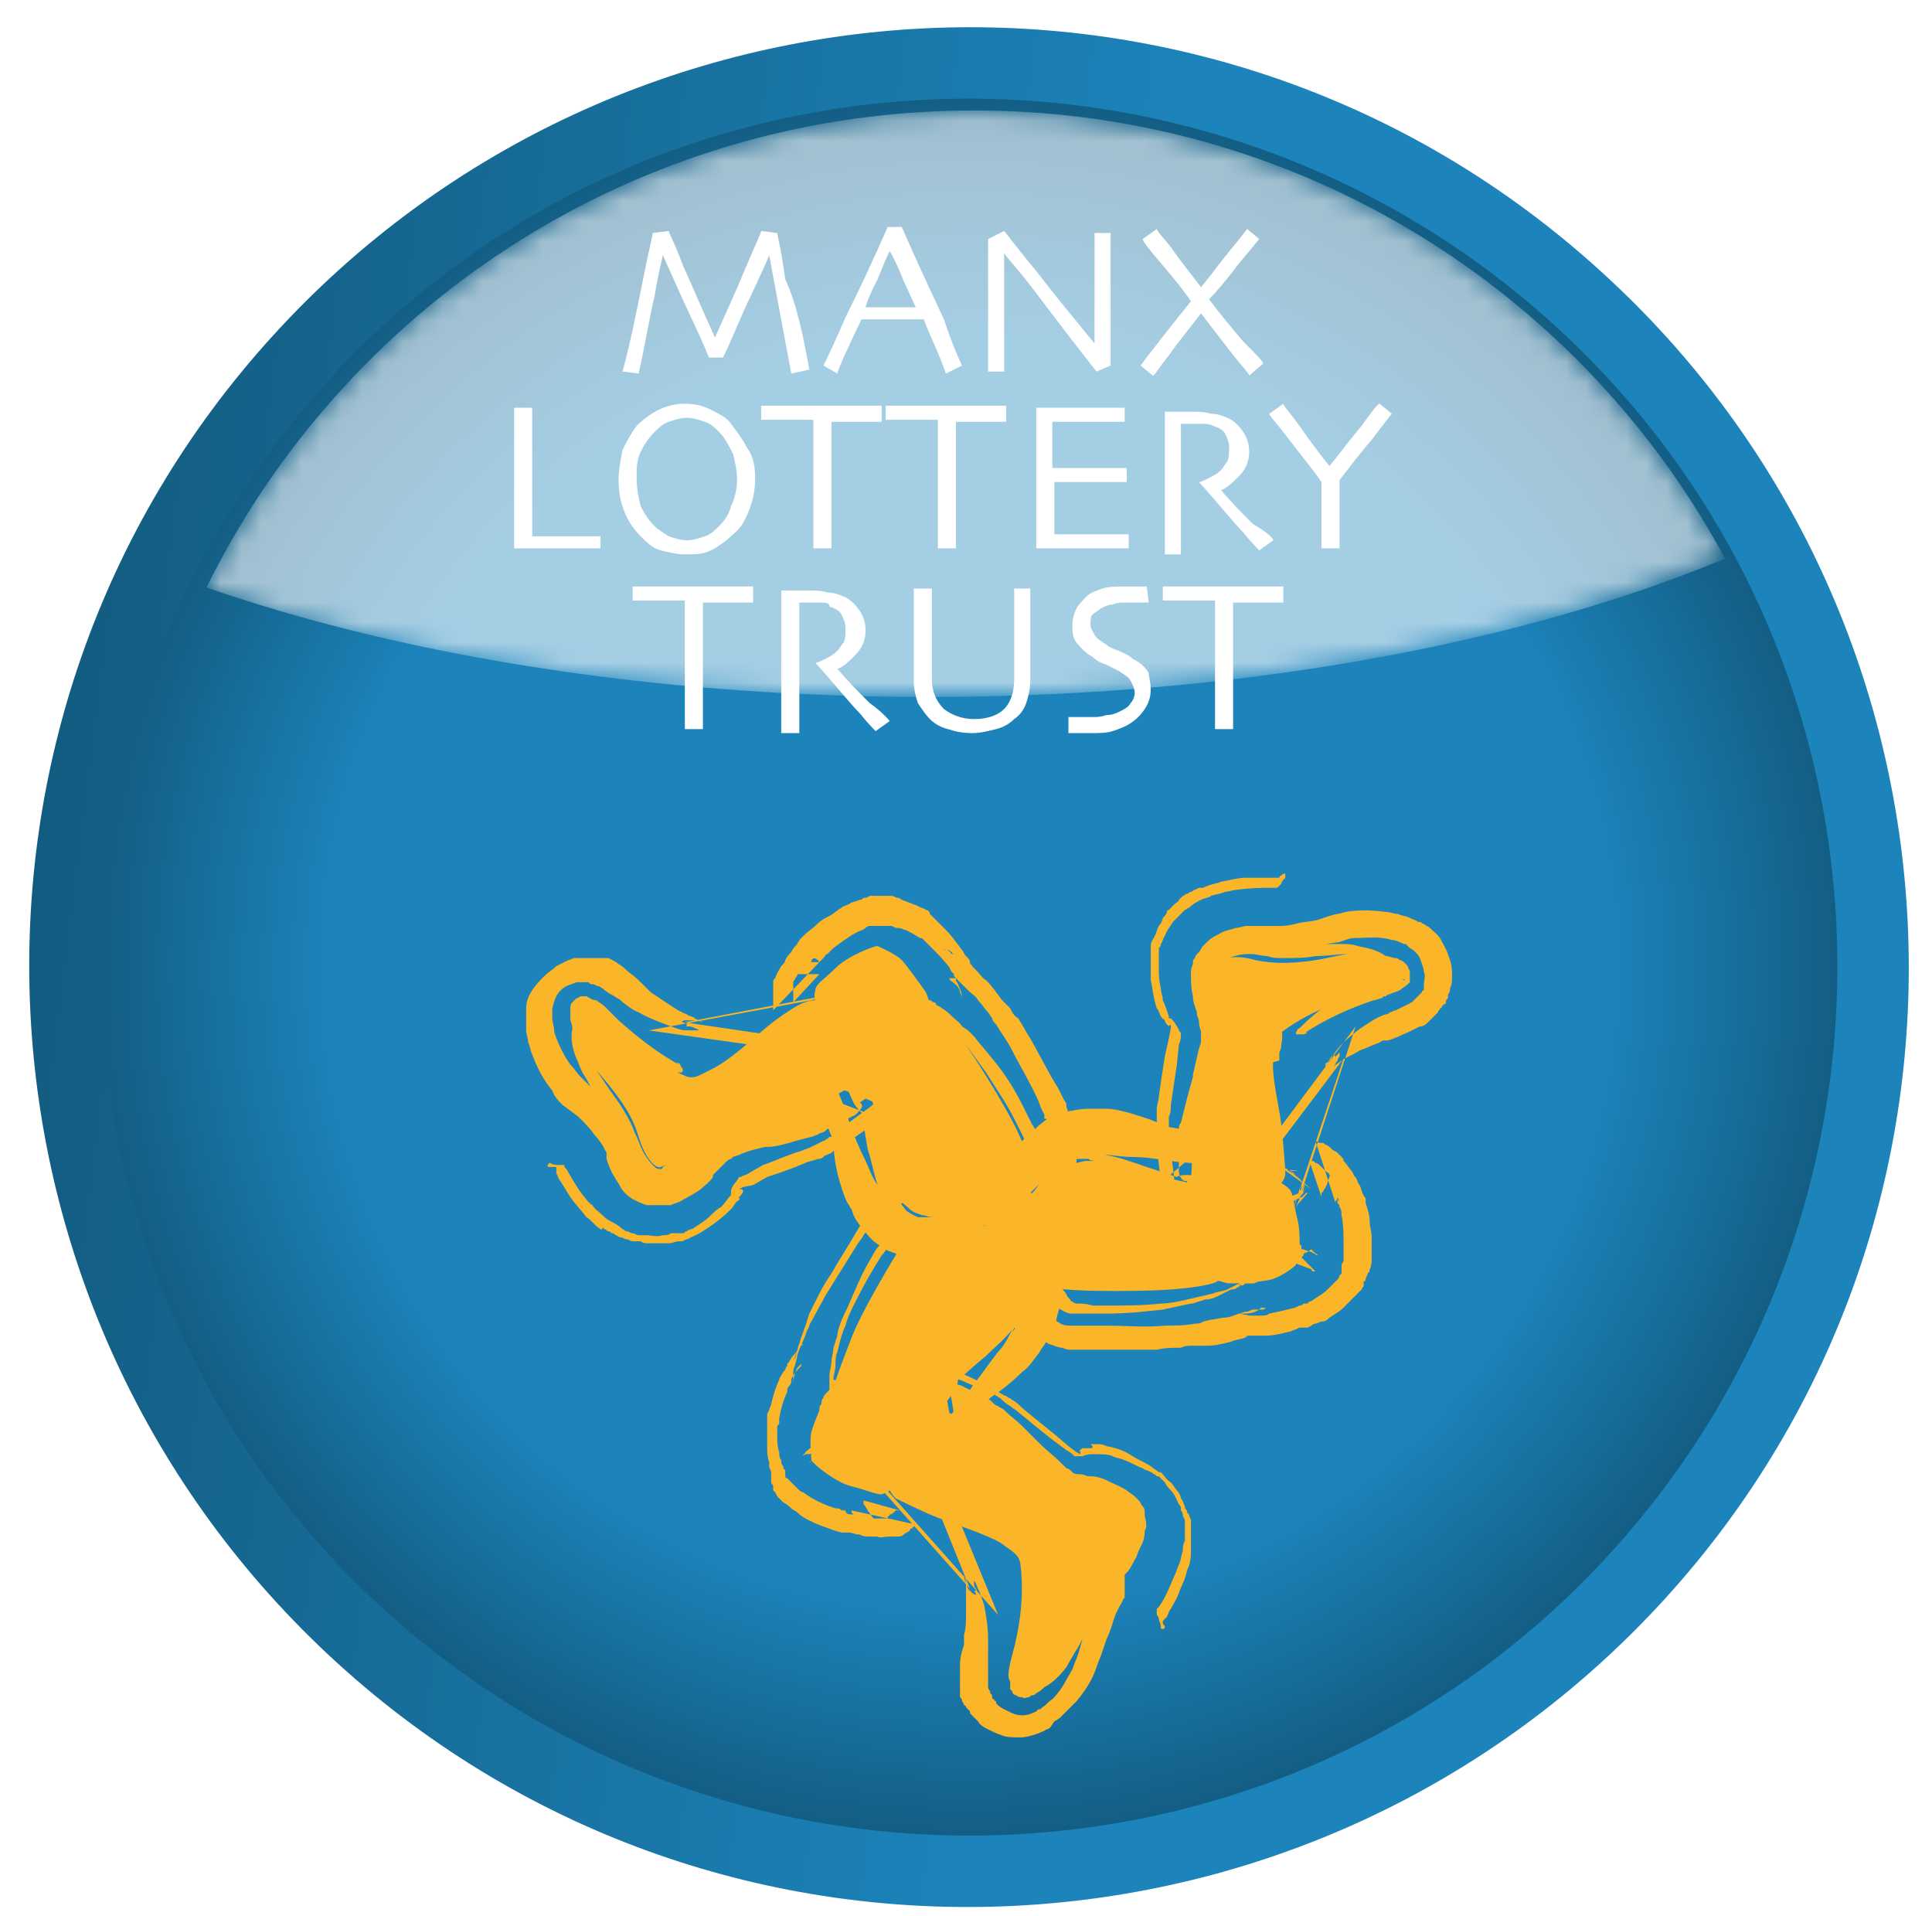 <?xml version="1.0" encoding="utf-8"?>
<!-- Generator: Adobe Illustrator 28.1.0, SVG Export Plug-In . SVG Version: 6.00 Build 0)  -->
<svg version="1.1" id="Layer_1" xmlns="http://www.w3.org/2000/svg" xmlns:xlink="http://www.w3.org/1999/xlink" x="0px" y="0px"
	 viewBox="0 0 96.2 95.4" style="enable-background:new 0 0 96.2 95.4;" xml:space="preserve">
<style type="text/css">
	.st0{fill:url(#SVGID_1_);}
	.st1{fill:url(#SVGID_00000081616468516467157060000001501446635871930256_);}
	.st2{fill:#FFFFFF;}
	.st3{fill:#FAB529;}
	.st4{opacity:0.6;}
	.st5{filter:url(#Adobe_OpacityMaskFilter);}
	
		.st6{clip-path:url(#SVGID_00000172435900807674202030000010455237148658107822_);fill:url(#SVGID_00000049216278070515950060000001678067062816691120_);}
	
		.st7{clip-path:url(#SVGID_00000172435900807674202030000010455237148658107822_);mask:url(#SVGID_00000022555502195583737720000001219624967879462555_);fill:#FFFFFF;}
</style>
<radialGradient id="SVGID_1_" cx="48.264" cy="48.135" r="45.028" gradientUnits="userSpaceOnUse">
	<stop  offset="0.701" style="stop-color:#1C84BB"/>
	<stop  offset="1" style="stop-color:#12587C"/>
</radialGradient>
<path class="st0" d="M93.3,48.1c0,24.9-20.2,45-45,45s-45-20.2-45-45s20.2-45,45-45S93.3,23.3,93.3,48.1"/>
<linearGradient id="SVGID_00000142151083365744146670000002032584654020718216_" gradientUnits="userSpaceOnUse" x1="833.133" y1="530.655" x2="909.765" y2="476.996" gradientTransform="matrix(-0.741 -0.671 0.671 -0.741 355.635 1006.668)">
	<stop  offset="0.428" style="stop-color:#1C84BB"/>
	<stop  offset="0.995" style="stop-color:#135C81"/>
</linearGradient>
<path style="fill:url(#SVGID_00000142151083365744146670000002032584654020718216_);" d="M79.7,13.5c19.1,17.3,20.6,47,3.2,66.1
	s-47,20.6-66.1,3.2s-20.6-47-3.2-66.1S60.6-3.9,79.7,13.5z M19.2,80.2c17.7,16,45.1,14.7,61.1-3c16-17.7,14.7-45.1-3-61.1
	c-17.7-16-45.1-14.7-61.1,3C0.2,36.8,1.5,64.2,19.2,80.2z"/>
<path class="st2" d="M40.3,18.4l-0.9,0.2l-1.1-5.9l0,0c-0.1,0.3-0.4,0.9-0.9,2c-0.5,1-0.9,2.1-1.4,3.1h-0.7c-0.4-1-0.9-2-1.4-3.1
	c-0.5-1.1-0.8-1.8-0.9-2l0,0c0,0.1-0.2,0.8-0.4,2c-0.3,1.3-0.5,2.6-0.8,3.9l-0.8-0.1c0.4-1.5,0.7-3,1-4.5c0.3-1.5,0.5-2.3,0.5-2.4
	l0.8-0.1c0,0.1,0.3,0.6,0.7,1.7c0.5,1.1,1,2.3,1.6,3.6h0c0.5-1.1,1-2.2,1.5-3.4c0.5-1.2,0.8-1.8,0.8-1.9l0.8,0.1
	c0,0.1,0.2,0.8,0.4,2.3C39.7,15.2,40,16.8,40.3,18.4"/>
<path class="st2" d="M45.6,15.3c-0.2-0.4-0.4-0.9-0.6-1.3c-0.2-0.5-0.4-1-0.7-1.5l0,0c-0.2,0.4-0.4,0.9-0.6,1.4
	c-0.3,0.6-0.5,1-0.6,1.4l0,0L45.6,15.3L45.6,15.3z M47.9,18.2l-0.8,0.4c0,0-0.1-0.3-0.3-0.8c-0.2-0.5-0.5-1.1-0.8-1.9h-3.1
	c-0.4,0.8-0.7,1.5-0.9,1.9c-0.2,0.5-0.3,0.7-0.3,0.8l-0.7-0.4c0.1-0.2,0.5-1,1.1-2.4c0.7-1.4,1.4-2.9,2.1-4.5h0.7
	c0.7,1.6,1.4,3.1,2.1,4.6C47.5,17.4,47.9,18.2,47.9,18.2"/>
<path class="st2" d="M55.3,11.5c0,0.6,0,1.2,0,1.9c0,0.7,0,1.2,0,1.5c0,1,0,1.8,0,2.4c0,0.6,0,0.9,0,0.9l-0.7,0.3
	c-1.1-1.4-2.1-2.7-3-3.9c-0.9-1.2-1.5-1.8-1.6-2l0,0c0,0.9,0,2.1,0,3.5c0,1.4,0,2.2,0,2.4h-0.8c0-0.1,0-0.4,0-0.9c0-0.5,0-1.3,0-2.2
	c0-0.4,0-0.9,0-1.5c0-0.6,0-1.3,0-2l0.8-0.4c0.1,0.1,0.6,0.8,1.6,2c1,1.3,2,2.5,2.9,3.6l0,0c0-0.5,0-1.5,0-2.7c0-1.3,0-2.2,0-2.8
	H55.3z"/>
<path class="st2" d="M62.9,18.1l-0.7,0.6c0-0.1-0.3-0.4-0.7-0.9c-0.4-0.5-1-1.3-1.7-2.2h0c-0.6,0.8-1.2,1.5-1.6,2.1
	c-0.5,0.6-0.7,1-0.8,1l-0.6-0.5c0,0,0.2-0.3,0.6-0.8c0.4-0.5,1-1.3,1.9-2.4v0c-0.4-0.6-0.9-1.2-1.5-1.9c-0.6-0.7-0.9-1.1-0.9-1.2
	l0.7-0.5c0,0.1,0.3,0.4,0.7,0.9c0.4,0.6,0.9,1.2,1.5,2h0c0.5-0.6,1-1.3,1.5-1.9c0.5-0.6,0.8-1,0.8-1l0.6,0.5c0,0-0.4,0.5-1,1.2
	c-0.6,0.8-1.1,1.4-1.5,1.8v0c0.6,0.8,1.2,1.5,1.7,2.1C62.6,17.7,62.9,18,62.9,18.1"/>
<path class="st2" d="M29.9,27.3c0,0-0.3,0-0.7,0c-0.4,0-0.9,0-1.5,0c-0.4,0-0.8,0-1.2,0c-0.4,0-0.7,0-0.9,0c0-0.6,0-1.2,0-1.8
	c0-0.6,0-1.2,0-1.8c0-1,0-1.8,0-2.3c0-0.5,0-0.9,0-1.1h0.9c0,0.5,0,1,0,1.6c0,0.6,0,1.1,0,1.5c0,0.9,0,1.7,0,2.3c0,0.6,0,0.9,0,1
	c0.1,0,0.3,0,0.5,0c0.2,0,0.4,0,0.6,0c0.6,0,1.2,0,1.6,0c0.5,0,0.7,0,0.7,0V27.3z"/>
<path class="st2" d="M36.7,23.9c0-0.5-0.1-0.9-0.2-1.3c-0.2-0.4-0.4-0.8-0.7-1.1c-0.2-0.2-0.4-0.4-0.7-0.5c-0.3-0.1-0.6-0.2-0.9-0.2
	c-0.3,0-0.6,0.1-0.9,0.2c-0.3,0.1-0.5,0.3-0.7,0.5c-0.3,0.3-0.5,0.6-0.7,1c-0.2,0.4-0.2,0.8-0.2,1.3c0,0.5,0.1,1,0.2,1.4
	c0.2,0.4,0.4,0.7,0.7,1c0.2,0.2,0.4,0.3,0.7,0.5c0.3,0.1,0.6,0.2,0.9,0.2s0.6-0.1,0.9-0.2s0.5-0.3,0.7-0.5c0.3-0.3,0.5-0.6,0.6-1
	C36.6,24.8,36.7,24.3,36.7,23.9 M37.6,23.8c0,0.6-0.1,1.1-0.3,1.6c-0.2,0.5-0.4,0.9-0.8,1.2c-0.3,0.3-0.7,0.6-1.1,0.8
	c-0.4,0.2-0.8,0.2-1.3,0.2c-0.4,0-0.8-0.1-1.2-0.2c-0.4-0.1-0.7-0.4-1-0.7c-0.3-0.3-0.6-0.7-0.8-1.2c-0.2-0.5-0.3-1-0.3-1.6
	c0-0.5,0.1-1,0.2-1.5c0.2-0.4,0.4-0.8,0.7-1.2c0.3-0.3,0.7-0.6,1.1-0.8c0.4-0.2,0.9-0.3,1.3-0.3c0.5,0,0.9,0.1,1.3,0.3
	c0.4,0.2,0.8,0.4,1,0.7c0.3,0.4,0.6,0.8,0.8,1.2C37.5,22.7,37.6,23.2,37.6,23.8"/>
<path class="st2" d="M44,21c-0.1,0-0.3,0-0.7,0c-0.4,0-1,0-1.9,0c0,0.7,0,1.3,0,1.6c0,0.4,0,0.9,0,1.5c0,0.6,0,1.2,0,1.9
	c0,0.6,0,1.1,0,1.3h-0.9c0-0.2,0-0.6,0-1.3c0-0.7,0-1.3,0-1.9v-1.5c0-0.4,0-0.9,0-1.7c-0.7,0-1.4,0-1.8,0c-0.5,0-0.7,0-0.8,0v-0.7
	c0.4,0,0.8,0,1.3,0c0.5,0,1.1,0,1.7,0c0.9,0,1.6,0,2.1,0c0.6,0,0.9,0,0.9,0V21z"/>
<path class="st2" d="M50.2,21c-0.1,0-0.3,0-0.7,0c-0.4,0-1,0-1.9,0c0,0.7,0,1.3,0,1.6c0,0.4,0,0.9,0,1.5c0,0.6,0,1.2,0,1.9
	c0,0.6,0,1.1,0,1.3h-0.9c0-0.2,0-0.6,0-1.3c0-0.7,0-1.3,0-1.9v-1.5c0-0.4,0-0.9,0-1.7c-0.7,0-1.4,0-1.8,0c-0.5,0-0.7,0-0.8,0v-0.7
	c0.4,0,0.8,0,1.3,0c0.5,0,1.1,0,1.7,0c0.9,0,1.6,0,2.1,0c0.6,0,0.9,0,0.9,0V21z"/>
<path class="st2" d="M56,27.3c0,0-0.3,0-0.7,0c-0.4,0-1,0-1.6,0c-0.4,0-0.9,0-1.2,0c-0.4,0-0.7,0-0.9,0c0-0.2,0-0.6,0-1.3
	c0-0.7,0-1.4,0-2.1c0-0.4,0-0.9,0-1.6c0-0.7,0-1.3,0-2c0.2,0,0.6,0,0.9,0c0.4,0,0.8,0,1.2,0c0.7,0,1.2,0,1.6,0c0.4,0,0.6,0,0.7,0V21
	c0,0-0.3,0-0.7,0c-0.4,0-0.9,0-1.5,0c-0.3,0-0.5,0-0.8,0c-0.3,0-0.5,0-0.6,0c0,0.4,0,0.8,0,1.2c0,0.4,0,0.8,0,1.1c0.2,0,0.3,0,0.6,0
	c0.2,0,0.4,0,0.6,0c0.6,0,1.2,0,1.7,0c0.5,0,0.7,0,0.8,0V24c0,0-0.3,0-0.9,0c-0.6,0-1.1,0-1.5,0c-0.2,0-0.4,0-0.6,0
	c-0.2,0-0.4,0-0.6,0c0,0.7,0,1.2,0,1.6c0,0.4,0,0.7,0,1c0.2,0,0.5,0,0.8,0c0.3,0,0.6,0,1,0c0.5,0,1,0,1.3,0c0.4,0,0.6,0,0.6,0V27.3z
	"/>
<path class="st2" d="M63.4,26.9l-0.7,0.5c-0.1-0.1-0.4-0.4-0.8-0.9c-0.5-0.5-1.2-1.4-2.2-2.5l0,0c0.1,0,0.3-0.1,0.5-0.2
	c0.2-0.1,0.4-0.2,0.6-0.4c0.1-0.1,0.2-0.3,0.3-0.4c0.1-0.2,0.1-0.4,0.1-0.7c0-0.3-0.1-0.5-0.2-0.7c-0.1-0.2-0.3-0.3-0.6-0.4
	c-0.2-0.1-0.4-0.1-0.6-0.1c-0.2,0-0.4,0-0.6,0c-0.1,0-0.2,0-0.3,0c-0.1,0-0.1,0-0.1,0c0,0.7,0,1.3,0,1.8c0,0.5,0,0.9,0,1.1
	c0,0.5,0,1.1,0,2c0,0.8,0,1.3,0,1.6H58c0-0.2,0-0.6,0-1.2c0-0.6,0-1.4,0-2.3v-1c0-0.5,0-1.3,0-2.6c0,0,0.2,0,0.5,0
	c0.3,0,0.6,0,0.9,0c0.3,0,0.6,0,0.9,0.1c0.3,0,0.6,0.1,0.8,0.2c0.3,0.1,0.6,0.4,0.8,0.7c0.2,0.3,0.3,0.6,0.3,1
	c0,0.5-0.2,0.9-0.5,1.2c-0.3,0.3-0.6,0.6-0.9,0.7v0c0.5,0.6,1,1.1,1.6,1.7C63.1,26.5,63.4,26.8,63.4,26.9"/>
<path class="st2" d="M69.3,20.6c0,0-0.4,0.5-1,1.3c-0.7,0.8-1.2,1.5-1.6,2c0,0.6,0,1.3,0,2c0,0.7,0,1.2,0,1.4h-0.9
	c0-0.2,0-0.7,0-1.4c0-0.7,0-1.4,0-1.9c-0.4-0.6-1-1.3-1.6-2.1c-0.6-0.8-1-1.2-1-1.3l0.7-0.5c0,0.1,0.3,0.4,0.8,1.1
	c0.5,0.7,1,1.4,1.5,2h0c0.5-0.6,1-1.3,1.6-2c0.5-0.7,0.8-1.1,0.9-1.1L69.3,20.6z"/>
<path class="st2" d="M37.6,30c-0.1,0-0.3,0-0.7,0c-0.4,0-1,0-1.9,0c0,0.7,0,1.3,0,1.6c0,0.4,0,0.9,0,1.5c0,0.6,0,1.2,0,1.9
	c0,0.6,0,1.1,0,1.3h-0.9c0-0.2,0-0.6,0-1.3c0-0.7,0-1.3,0-1.9v-1.5c0-0.4,0-0.9,0-1.7c-0.7,0-1.4,0-1.8,0c-0.5,0-0.7,0-0.8,0v-0.7
	c0.4,0,0.8,0,1.3,0c0.5,0,1.1,0,1.7,0c0.9,0,1.6,0,2.1,0c0.6,0,0.9,0,0.9,0V30z"/>
<path class="st2" d="M44.3,35.9l-0.7,0.5c-0.1-0.1-0.4-0.4-0.8-0.9c-0.5-0.5-1.2-1.4-2.2-2.5l0,0c0.1,0,0.3-0.1,0.5-0.2
	c0.2-0.1,0.4-0.2,0.6-0.4c0.1-0.1,0.2-0.3,0.3-0.4c0.1-0.2,0.1-0.4,0.1-0.7c0-0.3-0.1-0.5-0.2-0.7c-0.1-0.2-0.3-0.3-0.6-0.4
	C41.3,30,41.1,30,40.8,30c-0.2,0-0.4,0-0.6,0c-0.1,0-0.2,0-0.3,0c-0.1,0-0.1,0-0.1,0c0,0.7,0,1.3,0,1.8c0,0.5,0,0.9,0,1.1
	c0,0.5,0,1.1,0,2c0,0.8,0,1.3,0,1.6h-0.9c0-0.2,0-0.6,0-1.2c0-0.6,0-1.4,0-2.3v-1c0-0.5,0-1.3,0-2.6c0,0,0.2,0,0.5,0
	c0.3,0,0.6,0,0.9,0c0.3,0,0.6,0,0.9,0.1c0.3,0,0.6,0.1,0.8,0.2c0.3,0.1,0.6,0.4,0.8,0.7c0.2,0.3,0.3,0.6,0.3,1
	c0,0.5-0.2,0.9-0.5,1.2c-0.3,0.3-0.6,0.6-0.9,0.7v0c0.5,0.6,1,1.1,1.6,1.7C44,35.5,44.3,35.9,44.3,35.9"/>
<path class="st2" d="M51.3,29.3c0,0.7,0,1.2,0,1.7c0,0.4,0,0.8,0,1.2c0,0.4,0,0.7,0,1c0,0.3,0,0.5,0,0.7c0,0.4-0.1,0.8-0.2,1.1
	c-0.1,0.3-0.3,0.6-0.6,0.8c-0.2,0.2-0.5,0.4-0.9,0.5c-0.4,0.1-0.8,0.2-1.2,0.2c-0.5,0-0.9-0.1-1.2-0.2c-0.4-0.1-0.7-0.3-0.9-0.5
	c-0.2-0.2-0.4-0.5-0.6-0.8c-0.1-0.3-0.2-0.7-0.2-1.1c0-0.2,0-0.5,0-0.7c0-0.3,0-0.6,0-1c0-0.3,0-0.7,0-1.2c0-0.4,0-1,0-1.7h0.9
	c0,0.1,0,0.4,0,0.9c0,0.5,0,1.2,0,2c0,0.3,0,0.5,0,0.8c0,0.3,0,0.5,0,0.8c0,0.6,0.2,1.1,0.6,1.5c0.4,0.3,0.9,0.5,1.5,0.5
	c0.7,0,1.2-0.2,1.5-0.5c0.3-0.3,0.5-0.8,0.5-1.5c0-0.3,0-0.6,0-0.8c0-0.3,0-0.5,0-0.8c0-0.8,0-1.5,0-2s0-0.8,0-0.9H51.3z"/>
<path class="st2" d="M57.3,34.3c0,0.4-0.1,0.7-0.3,1s-0.4,0.5-0.7,0.7c-0.3,0.2-0.6,0.3-0.9,0.4c-0.3,0.1-0.7,0.1-1.1,0.1
	c-0.2,0-0.5,0-0.7,0c-0.2,0-0.4,0-0.4,0l0-0.8c0,0,0.2,0,0.4,0c0.2,0,0.5,0,0.8,0c0.2,0,0.4,0,0.7-0.1c0.3,0,0.5-0.1,0.7-0.2
	c0.2-0.1,0.4-0.2,0.5-0.4c0.1-0.1,0.2-0.3,0.2-0.5c0-0.2-0.1-0.4-0.2-0.6c-0.1-0.2-0.3-0.3-0.6-0.5c-0.2-0.1-0.4-0.2-0.6-0.3
	c-0.3-0.1-0.5-0.2-0.7-0.4c-0.4-0.2-0.6-0.5-0.8-0.7c-0.2-0.3-0.2-0.5-0.2-0.9c0-0.3,0.1-0.6,0.2-0.8c0.1-0.2,0.3-0.4,0.5-0.6
	c0.2-0.2,0.5-0.3,0.8-0.4c0.3-0.1,0.7-0.1,1.1-0.1c0.2,0,0.4,0,0.7,0c0.2,0,0.4,0,0.4,0l0.1,0.8c0,0-0.2,0-0.4,0c-0.2,0-0.5,0-0.8,0
	c-0.2,0-0.4,0-0.6,0.1c-0.2,0-0.4,0.1-0.6,0.2c-0.1,0.1-0.3,0.2-0.4,0.3c-0.1,0.1-0.1,0.3-0.1,0.5c0,0.2,0.1,0.3,0.2,0.5
	s0.3,0.3,0.6,0.5c0.1,0.1,0.3,0.2,0.6,0.3c0.2,0.1,0.5,0.2,0.7,0.4c0.4,0.2,0.6,0.4,0.8,0.7C57.2,33.7,57.3,34,57.3,34.3"/>
<path class="st2" d="M64,30c-0.1,0-0.3,0-0.7,0c-0.4,0-1,0-1.9,0c0,0.7,0,1.3,0,1.6c0,0.4,0,0.9,0,1.5c0,0.6,0,1.2,0,1.9
	c0,0.6,0,1.1,0,1.3h-0.9c0-0.2,0-0.6,0-1.3c0-0.7,0-1.3,0-1.9v-1.5c0-0.4,0-0.9,0-1.7c-0.7,0-1.4,0-1.8,0c-0.5,0-0.7,0-0.8,0v-0.7
	c0.4,0,0.8,0,1.3,0c0.5,0,1.1,0,1.7,0c0.9,0,1.6,0,2.1,0c0.6,0,0.9,0,0.9,0V30z"/>
<path class="st3" d="M46.8,75.6c0.8,0.3,2.3,0.8,3,1.2c0.7,0.5,0.9,0.6,1,1c0.3,2.2-0.3,4.2-0.4,4.6c-0.1,0.4-0.3,1.1-0.1,1.3
	c0.1,0.2,0.5,0.5,0.9,0.2c0.4-0.3,1.1-0.6,1.8-2.4c0.7-1.7,1-2.6,1.7-3.3c0.7-0.8,1-1.5,0.7-1.7c-0.2-0.2-0.7-0.6-1.2-0.7
	c-0.5,0-1.7-0.5-2.3-1.2c-0.6-0.7-2.4-2.8-3.1-3.3c-0.7-0.5-2.3-1.4-2.3-1.4s0.7-0.8,1.2-1.3c0.5-0.5,1.8-2,2.3-2.9
	c0.6-1,0.5-1.1-0.1-2.5c-0.6-1.4-0.8-1.8-0.8-1.8s-2.4-0.5-3.1-0.3c-0.6,0.2-0.5,0.1-1.1,0.9c-0.5,0.8-2,3.3-2.5,4.6
	c-0.5,1.3-0.8,2.1-0.8,2.2c0,0.2-0.2,0.2-0.4,0.6c-0.2,0.3-0.7,1.5-0.8,1.9c-0.1,0.4,0,1.2,0,1.4c0.1,0.2,1.2,1.1,2,1.3
	c0.8,0.2,1.2,0.4,1.5,0.4c0.3-0.1,0.4-0.2,0.4-0.2s0.1,0.2,0.3,0.4C44.8,74.7,46,75.3,46.8,75.6"/>
<path class="st3" d="M63.8,56c-0.1-0.9-0.5-2.4-0.4-3.3c0.1-0.8,0.1-1.1,0.4-1.3c1.7-1.3,3.8-1.8,4.3-1.9c0.4-0.1,1.1-0.3,1.2-0.5
	c0.1-0.2,0.2-0.7-0.2-0.9c-0.4-0.2-1.1-0.7-2.9-0.4c-1.8,0.3-2.7,0.3-3.7,0.1c-1-0.3-1.7-0.1-1.8,0.2c-0.1,0.3-0.2,0.9,0,1.3
	c0.2,0.4,0.4,1.7,0.1,2.6c-0.3,0.9-1.3,3.5-1.4,4.3c0,0.9-0.1,2.7-0.1,2.7s-1.1-0.2-1.7-0.4c-0.7-0.2-2.6-0.6-3.7-0.6
	c-1.1,0-1.2,0.1-2.2,1.3c-1,1.2-1.1,1.6-1.1,1.6s0.7,2.3,1.2,2.9c0.5,0.5,0.3,0.4,1.3,0.5c1,0.1,3.9,0.1,5.2,0
	c1.4-0.1,2.2-0.3,2.3-0.4c0.1-0.1,0.3,0.1,0.7,0.1c0.4,0,1.7-0.1,2-0.2c0.4-0.1,1-0.5,1.2-0.7c0.2-0.2,0.3-1.6,0.1-2.3
	c-0.2-0.8-0.2-1.3-0.4-1.5c-0.2-0.2-0.4-0.3-0.4-0.3s0.2-0.2,0.2-0.5C64,58.2,63.9,56.9,63.8,56"/>
<path class="st3" d="M38.1,51.2c-0.7,0.6-1.8,1.6-2.6,2c-0.8,0.4-0.9,0.5-1.3,0.4c-2-0.8-3.5-2.4-3.8-2.7c-0.3-0.3-0.8-0.8-1.1-0.8
	c-0.2,0-0.7,0.2-0.7,0.6c0,0.5,0,1.3,1.2,2.7c1.2,1.4,1.7,2.2,2,3.2c0.3,1,0.8,1.6,1.1,1.5c0.3-0.1,0.9-0.3,1.2-0.7
	c0.3-0.4,1.3-1.3,2.2-1.4c0.9-0.2,3.6-0.6,4.4-1c0.8-0.4,2.4-1.3,2.4-1.3s0.3,1,0.5,1.7s0.8,2.5,1.4,3.5c0.6,1,0.7,1,2.2,1.2
	c1.6,0.2,1.9,0.2,1.9,0.2s1.6-1.8,1.8-2.5c0.2-0.6,0.2-0.5-0.2-1.4c-0.4-0.9-1.9-3.4-2.7-4.5c-0.8-1.1-1.4-1.7-1.6-1.8
	c-0.2-0.1-0.1-0.3-0.3-0.7c-0.2-0.3-1-1.4-1.2-1.6c-0.3-0.3-1-0.6-1.2-0.7c-0.2,0-1.5,0.5-2.1,1.1c-0.6,0.6-1,0.8-1,1.1
	c-0.1,0.3,0,0.5,0,0.5s-0.3,0-0.5,0.1C39.9,49.9,38.8,50.6,38.1,51.2"/>
<path class="st3" d="M40.4,47.9c0.1,0,0.1,0,0.2,0h0.1l0.1,0l0,0l0,0l0,0l-2.3,2.4l0-0.2l0-0.1c0-0.1,0-0.1,0-0.2c0-0.1,0-0.2,0-0.3
	c0-0.1,0-0.2,0-0.3c0,0,0,0,0-0.1l0-0.1c0,0,0,0,0,0l0,0v0l0,0c0,0,0-0.1,0-0.1c0-0.1,0-0.1,0.1-0.2c0.1-0.3,0.2-0.4,0.3-0.6
	c0.1-0.1,0.2-0.2,0.2-0.3c0.1-0.2,0.2-0.3,0.3-0.4c0.1-0.2,0.2-0.3,0.3-0.4c0-0.1,0.1-0.1,0.1-0.2c0,0,0,0,0.1-0.1l0,0c0,0,0,0,0,0
	l0,0l0.1-0.1c0.3-0.3,0.5-0.4,0.7-0.6c0.2-0.2,0.4-0.3,0.6-0.4c0.2-0.1,0.4-0.3,0.6-0.4c0.1-0.1,0.2-0.1,0.4-0.2
	c0.1-0.1,0.3-0.1,0.5-0.2c0.1,0,0.1,0,0.2-0.1c0.1,0,0.2,0,0.3-0.1c0,0,0.1,0,0.1,0l0.1,0l0,0l0.1,0c0.1,0,0.1,0,0.2,0l0.1,0l0,0
	l0,0c0.1,0-0.1,0,0.1,0l0.1,0l0.1,0l0.1,0l0.1,0c0.1,0,0.2,0.1,0.3,0.1c0.1,0,0.2,0.1,0.2,0.1c0.3,0.1,0.5,0.2,0.8,0.3
	c0.1,0.1,0.3,0.1,0.4,0.2c0.1,0,0.2,0.1,0.2,0.2c0,0,0.1,0.1,0.1,0.1l0.1,0.1l0,0l0.1,0.1l0,0l0.1,0.1l0.1,0.1l0.1,0.1
	c0.1,0.1,0.2,0.2,0.2,0.2c0.3,0.3,0.5,0.6,0.8,1c0.1,0.1,0.1,0.2,0.2,0.3l0.1,0.1c0,0,0.1,0.1,0.1,0.2l0,0.1l0.1,0.1
	c0,0.1,0.1,0.1,0.1,0.2c0.1,0.3,0.2,0.5,0.2,0.7c0,0.1,0,0.1,0,0.1c0,0,0-0.1-0.1-0.2c0-0.1-0.1-0.3-0.3-0.6c0-0.1-0.1-0.1-0.1-0.2
	l0-0.1l-0.1-0.1c0,0-0.1-0.1-0.1-0.1c-0.1-0.1-0.2-0.2-0.3-0.2c0,0-0.1-0.1-0.1-0.1l-0.1,0c0,0-0.1,0-0.1-0.1
	c-0.1,0-0.1-0.1-0.2-0.1c0,0-0.1,0-0.1,0l0,0l0,0c-0.3-0.1,0,0-0.1,0l0.1,0c0.1,0,0.1,0,0.2,0.1l0.1,0.1l0.1,0l0.1,0
	c0.1,0,0.1,0.1,0.2,0.1l0.1,0.1l0.1,0l0.1,0.1l0.1,0.1c0.1,0.1,0.2,0.1,0.2,0.2c0.1,0.1,0.1,0.1,0.2,0.2c0.2,0.2,0.3,0.4,0.5,0.5
	c0.3,0.3,0.5,0.6,0.8,1l0.2,0.2l0.1,0.1l0.1,0.1c0.1,0.2,0.2,0.4,0.4,0.5c0.2,0.3,0.4,0.7,0.6,1c0.4,0.7,0.7,1.3,1.1,2l0.3,0.5
	c0.1,0.2,0.2,0.4,0.3,0.6c0.1,0.1,0.1,0.2,0.1,0.3l0.1,0.3l0.1,0.2c0,0.1,0.1,0.2,0.1,0.4c0,0.2,0.1,0.4,0.1,0.7c0,0.1,0,0.3,0,0.4
	c0,0.1,0,0.3,0,0.4c0,0,0.1,0,0.1,0.1c0,0.1,0,0.2,0,0.3c0,0.1,0,0.1,0,0.2c0,0,0,0,0,0.1c0,0,0,0,0,0.1c-0.1,0.2-0.1,0.4-0.2,0.6
	c-0.1,0.2-0.2,0.3-0.3,0.5c-0.1,0.1-0.2,0.2-0.3,0.3c-0.2,0.2-0.3,0.3-0.5,0.5c-0.3,0.3-0.6,0.5-0.9,0.8l-0.4,0.4l-0.4,0.4l-0.7,0.7
	l-0.8,0.1l-0.1,0l0,0l0,0l-0.1,0l-0.1,0l-0.1,0c-0.1,0-0.2,0-0.2,0c-0.1,0-0.3,0-0.4,0c-0.3,0-0.5-0.1-0.7-0.1l-0.7-0.1l-0.7-0.1
	l0.7,0.1l0.7,0.1c0.2,0,0.5,0.1,0.7,0.1c0.1,0,0.3,0,0.4,0.1c0.1,0,0.1,0,0.2,0c0,0,0.1,0,0.1,0l0.1,0l0.1,0l0,0l0,0l0.1,0l0.7-0.1
	l0.8-0.7l0.2-0.2c0.2-0.2,0.5-0.3,0.6-0.2c0.1,0.1,0,0.4-0.2,0.7l-0.1,0.1l-0.8,0.8l-1,0.1l-0.1,0l0,0l0,0l-0.1,0l-0.1,0l-0.1,0
	c-0.1,0-0.1,0-0.2,0c-0.1,0-0.2,0-0.3,0c-0.2,0-0.4,0-0.6-0.1c-0.4,0-0.7-0.1-1.1-0.2l-0.5-0.1c-0.2,0-0.4-0.1-0.7-0.1
	c-0.1,0-0.3-0.1-0.5-0.1c-0.2-0.1-0.4-0.2-0.7-0.3c-0.3-0.1-0.5-0.3-0.8-0.5c-0.2-0.2-0.4-0.4-0.5-0.6c-0.3-0.3-0.4-0.5-0.5-0.7
	l-0.1-0.3c-0.1-0.1-0.1-0.2-0.2-0.3c-0.2-0.4-0.3-0.8-0.4-1.1c-0.2-0.7-0.3-1.4-0.3-2l-0.5-1.2c-0.1-0.4-0.3-0.8-0.5-1.2l3.4,1.3
	l-1.6,1.1l-0.4,0.3l-0.2,0.1l-0.1,0.1c0,0,0,0,0,0l-0.1,0l-0.1,0.1c-0.2,0.1-0.3,0.1-0.4,0.2c-0.1,0.1-0.2,0.1-0.3,0.1
	c-0.2,0.1-0.4,0.1-0.6,0.2c-0.7,0.3-1.3,0.5-1.9,0.7L37.5,59L37,59.1l-0.2,0.1l0,0l0,0c0,0,0,0,0,0l0,0l0.1,0c0.1,0,0.1,0.1,0.1,0.1
	c0,0.1-0.1,0.2-0.2,0.3c0,0.1,0,0.1,0,0.1c0,0,0,0,0.1-0.1l0,0l0,0l0,0l0,0l0,0l0,0c0-0.1,0,0,0,0l0,0c-0.1,0.1-0.1,0.2-0.2,0.2
	c-0.1,0.1-0.2,0.3-0.3,0.4c-0.4,0.4-0.8,0.7-1.1,0.9c-0.3,0.2-0.6,0.4-0.9,0.5c-0.1,0.1-0.3,0.1-0.4,0.2c0,0,0,0-0.1,0l0,0l0,0l0,0
	l0,0l0,0l-0.1,0c-0.2,0-0.3,0.1-0.5,0.1c-0.2,0-0.3,0-0.5,0c-0.2,0-0.3,0-0.5,0c-0.1,0-0.3,0-0.4-0.1c-0.1,0-0.1,0-0.2,0
	c-0.1,0-0.1,0-0.2,0c-0.1,0-0.2-0.1-0.3-0.1c-0.1,0-0.2-0.1-0.3-0.1c-0.1,0-0.2-0.1-0.2-0.1c-0.1,0-0.1-0.1-0.2-0.1
	c-0.1,0-0.1-0.1-0.2-0.1c-0.1,0-0.1-0.1-0.2-0.1l-0.1-0.1L30,61.2l-0.1,0c-0.3-0.2-0.5-0.5-0.7-0.6c-0.3-0.4-0.6-0.7-0.8-1
	c-0.2-0.3-0.3-0.5-0.5-0.8c-0.1-0.1-0.1-0.2-0.2-0.4l0-0.1l0-0.1l0-0.1l0,0c0,0,0,0,0,0l0,0l0,0c0,0,0,0,0,0l0,0l0,0l0,0l0,0
	c0,0,0,0,0,0c0,0,0,0-0.1,0c-0.1,0-0.2,0-0.3,0c0,0-0.1-0.1,0-0.1c0-0.1,0.1-0.1,0.1-0.1c0.1,0.1,0.3,0.1,0.4,0.1c0.1,0,0.1,0,0.2,0
	c0,0,0.1,0,0.1,0l0,0l0,0c0,0.1,0,0,0,0l0,0l0,0l0,0c0,0,0,0.1,0,0.1l0.1,0.1c0.3,0.5,0.5,0.9,0.9,1.4c0.1,0.1,0.2,0.3,0.4,0.4
	c0.1,0.2,0.3,0.3,0.5,0.5c0.1,0.1,0.2,0.2,0.4,0.3c0.2,0.1,0.4,0.2,0.6,0.4c0.1,0,0.1,0.1,0.2,0.1c0.1,0,0.2,0.1,0.3,0.1
	c0.1,0,0.2,0.1,0.3,0.1c0.1,0,0.1,0,0.2,0c0.1,0,0.1,0,0.2,0c0.2,0,0.5,0.1,0.8,0c0.1,0,0.3,0,0.4-0.1c0.1,0,0.2,0,0.2,0l0.1,0
	l0.1,0c0,0,0.1,0,0,0l0,0l0.1,0l0.1,0c0.1,0,0.1-0.1,0.2-0.1c0.1-0.1,0.3-0.1,0.4-0.2c0.3-0.2,0.5-0.3,0.8-0.6
	c0.1-0.1,0.3-0.3,0.5-0.4c0.2-0.2,0.3-0.4,0.5-0.6l0-0.1l0,0c0,0,0,0,0,0l0,0l0,0c0,0,0,0,0,0l0,0c0,0,0,0,0,0l0,0c0,0,0,0,0,0
	c0,0,0,0,0,0c0,0,0,0,0-0.1c0-0.1,0.1-0.3,0.2-0.4c0.1-0.1,0.2-0.3,0.2-0.3c0,0,0,0,0,0c0,0,0,0,0,0l0,0c0,0,0,0,0,0l0.1,0
	c0.1-0.1,0.3-0.1,0.4-0.2L38,58c0.6-0.2,1.2-0.5,1.9-0.7c0.2-0.1,0.3-0.1,0.5-0.2c0.2-0.1,0.4-0.2,0.6-0.3c0.1,0,0.1-0.1,0.2-0.1
	l0.1-0.1l0.1,0l0,0l0.2-0.2l0.4-0.3c0.5-0.4,1.1-0.8,1.6-1.2l-2-0.8c0.3,0.6,0.5,1.2,0.7,1.8c0.2,0.6,0.5,1.3,0.8,1.9
	c0.2,0.4,0.3,0.8,0.6,1.2c-0.2-0.6-0.3-1.2-0.5-1.8c-0.1-0.6-0.2-1.2-0.3-1.8c-0.1-0.1-0.3-0.3-0.4-0.5L42.1,54l1.3,0.5l-0.6,0.4
	c0,0,0.1,0,0.1,0.1c0.1,0.1-0.1,0.3-0.3,0.5L41.6,56l-0.2,0.1l-0.1,0.1l-0.1,0l-0.1,0.1c-0.1,0.1-0.3,0.1-0.4,0.2
	c-0.1,0-0.2,0.1-0.3,0.1c-0.4,0.1-0.8,0.2-1.1,0.3c-0.4,0.1-0.7,0.2-1.1,0.2c0,0-0.1,0-0.1,0c-0.4,0.1-0.9,0.2-1.3,0.4l-0.3,0.1
	l-0.1,0.1c-0.1,0-0.2,0.1-0.3,0.2c-0.1,0.1-0.2,0.2-0.3,0.3c-0.1,0.1-0.2,0.2-0.3,0.3c0,0,0,0,0,0.1c0,0,0,0,0,0c0,0,0,0,0,0l0,0
	l0,0c0,0,0,0,0,0l0,0l0,0c-0.2,0.3-0.4,0.4-0.6,0.6c-0.4,0.3-0.7,0.4-1,0.6c-0.2,0.1-0.3,0.1-0.5,0.2l0,0c0,0,0,0,0,0l-0.1,0
	c-0.1,0-0.1,0-0.2,0c-0.1,0-0.3,0-0.4,0c-0.1,0-0.2,0-0.3,0c-0.1,0-0.1,0-0.1,0c0,0-0.1,0-0.1,0c-0.3-0.1-0.5-0.2-0.7-0.3
	c-0.3-0.2-0.5-0.4-0.6-0.6c-0.1-0.2-0.2-0.3-0.3-0.5c-0.2-0.3-0.3-0.6-0.4-0.9l0-0.1l0-0.1l0-0.1l0,0c0,0,0,0,0,0l0,0l0,0l0,0
	c0-0.1-0.1-0.1-0.1-0.2c-0.1-0.2-0.3-0.5-0.5-0.7c-0.2-0.3-0.5-0.6-0.8-0.9L28,55c-0.2-0.2-0.4-0.4-0.5-0.7c-0.4-0.5-0.7-1-1-1.8
	c-0.1-0.2-0.1-0.4-0.2-0.6c0-0.2-0.1-0.4-0.1-0.6c0-0.2,0-0.3,0-0.4l0,0l0,0l0-0.1c0-0.1,0-0.1,0-0.2c0-0.1,0-0.3,0-0.4
	c0-0.3,0.1-0.6,0.3-0.9c0.2-0.3,0.4-0.5,0.6-0.7c0.2-0.2,0.4-0.3,0.6-0.5c0.2-0.1,0.4-0.2,0.6-0.3c0.1,0,0.2-0.1,0.3-0.1
	c0,0,0.1,0,0.2,0c0.1,0,0.1,0,0.2,0l0.1,0l0,0c0,0,0,0,0,0c0.1,0,0.1,0,0.2,0c0.1,0,0.1,0,0.2,0c0,0,0.1,0,0.1,0c0.1,0,0.2,0,0.2,0
	c0.1,0,0.1,0,0.2,0c0,0,0.1,0,0.1,0c0.1,0,0.1,0,0.1,0l0.1,0c0.2,0.1,0.4,0.2,0.5,0.3c0.2,0.1,0.4,0.3,0.5,0.4
	c0.3,0.2,0.5,0.4,0.8,0.7l0,0l0,0l0,0l0,0l0.1,0.1c0.1,0.1,0.1,0.1,0.2,0.2c0.3,0.2,0.6,0.4,0.9,0.6c0.3,0.2,0.6,0.4,0.9,0.5
	c0.1,0.1,0.3,0.1,0.4,0.2c0.1,0.1,0.3,0.1,0.4,0.2c0,0-0.2-0.1-0.4-0.1c-0.1,0-0.2,0-0.3,0c-0.1,0-0.2,0-0.2,0
	c-0.1,0-0.2,0.1-0.1,0.1c0,0,0.1,0,0.2,0.1c0,0.1-0.1,0.1,0,0.1c0.1,0,0.3,0,0.4,0.1c0.1,0,0.2,0.1,0.2,0.1c0,0,0,0,0,0l0,0l0,0l0,0
	c0,0,0,0,0,0l0,0l-0.1,0c0,0-0.1,0-0.1,0c-0.1,0-0.3,0-0.4,0c-0.3,0-0.5-0.1-0.8-0.2c-0.5-0.2-1.1-0.4-1.6-0.7
	c-0.3-0.1-0.5-0.3-0.8-0.5l0,0l0,0c0,0,0,0,0,0l0,0l0,0c0,0-0.1-0.1-0.1-0.1c-0.1-0.1-0.2-0.1-0.3-0.2c-0.2-0.1-0.4-0.2-0.6-0.4
	c-0.1,0-0.1-0.1-0.2-0.1c-0.1,0-0.2-0.1-0.3-0.1c-0.1,0-0.1,0-0.2-0.1c0,0-0.1,0-0.1,0l0,0l-0.1,0c0,0-0.1,0-0.1,0l0,0
	c0,0-0.1,0-0.1,0l-0.1,0c0,0-0.1,0-0.1,0c-0.2,0.1-0.3,0.1-0.5,0.2c-0.2,0.1-0.4,0.3-0.5,0.5c-0.1,0.2-0.2,0.5-0.2,0.7
	c0,0.1,0,0.1,0,0.2l0,0.1l0,0c0,0,0,0.1,0,0.1c0,0.2,0.1,0.4,0.1,0.7c0.2,0.6,0.5,1.2,0.8,1.6c0.2,0.2,0.3,0.4,0.5,0.6l0.5,0.5
	c-0.1-0.2-0.2-0.4-0.4-0.7c-0.1-0.2-0.2-0.5-0.3-0.7c-0.2-0.5-0.3-1-0.2-1.5c0-0.2-0.1-0.3-0.1-0.5c0-0.1,0-0.2,0-0.2
	c0-0.1,0-0.2,0-0.3c0-0.1,0-0.2,0.1-0.3c0.1-0.1,0.1-0.1,0.2-0.2c0.1,0,0.2-0.1,0.2-0.1c0,0,0.1,0,0.1,0c0,0,0.1,0,0.1,0
	c0,0,0.1,0,0.1,0c0.2,0.1,0.3,0.2,0.5,0.2c0.1,0.1,0.3,0.2,0.4,0.3c0.1,0.1,0.1,0.1,0.2,0.2c0.1,0.1,0.1,0.1,0.2,0.2
	c0.1,0.1,0.2,0.2,0.3,0.3c0.9,0.8,1.9,1.6,3,2.2l-0.1-0.1c0.1,0,0.2,0.1,0.2,0.2c0.1,0.1,0.1,0.1,0.1,0.2c0,0.1-0.1,0.1-0.2,0.1
	c0,0-0.1,0-0.1,0c-0.1,0-0.1,0-0.2,0c-1.1-0.3-2.2-0.8-3.1-1.5c-0.2-0.2-0.5-0.3-0.7-0.5c-0.1,0-0.1-0.1-0.2-0.1
	c-0.1-0.1-0.1-0.1-0.1-0.1c-0.1-0.1-0.2-0.1-0.3-0.2c-0.1-0.1-0.2-0.1-0.3-0.1c0,0,0,0,0,0c0,0,0,0,0,0c0,0,0,0,0,0l0.1-0.1
	c0.1-0.2,0.1-0.3,0.2-0.5l0-0.1c0,0,0,0,0,0c0,0,0,0,0,0c0,0,0,0,0-0.1l0,0c0.1,1,0,0.3,0,0.5l0,0c0,0.2,0,0.2,0,0.2
	c0-0.1-0.1-0.1-0.1-0.2c0-0.1-0.1-0.1-0.1-0.1c0,0,0,0,0,0c0,0,0,0,0,0c0,0,0,0,0.1,0c0,0,0,0,0.1,0l0.4,0l0,0c0,0.1,0,0.1,0,0.2
	c0,0.1,0,0.2,0.1,0.3c0.1,0.2,0.1,0.3,0.2,0.5c0.1,0.2,0.2,0.3,0.4,0.5c0.1,0.1,0.1,0.2,0.2,0.3l0.3,0.3c0.4,0.4,0.8,0.8,1.2,1.3
	c0.2,0.2,0.4,0.5,0.6,0.8c0.2,0.3,0.4,0.6,0.5,1c0,0.1,0.1,0.2,0.1,0.3l0,0.1l0,0l0,0c0,0,0,0,0,0l0,0l0,0c0,0,0,0,0,0l0.1,0.1
	c0,0,0,0.1,0.1,0.1c0,0.1,0.1,0.1,0.1,0.2c0,0,0,0,0.1,0.1c0,0,0,0,0,0c0,0,0,0,0,0c0,0,0,0,0,0L33.5,57c-0.4,0.3-0.7,0.7-0.7,0.9
	c0,0.1,0,0.1,0,0.1l0,0l0,0c0.4,1.2-0.5-1.7-0.4-1.4l0,0c0,0,0,0,0,0c0,0,0.1,0,0.1,0c0.1,0,0.1-0.1,0.2-0.1c0,0,0,0,0,0
	c0,0,0,0,0,0c0,0,0,0,0,0v0v0l0,0c0.1,0.1,0.1,0.1,0.2,0.2c0.1,0.1,0.2,0.2,0.3,0.3l0,0l0,0c-0.3-0.2,0.7,0.5-0.7-0.5l0,0l0.1-0.1
	c0-0.1,0.1-0.1,0.1-0.1c0.1-0.2,0.3-0.3,0.4-0.4c0.3-0.3,0.6-0.5,0.9-0.7c0.3-0.2,0.7-0.4,1.1-0.6c0.1,0,0.2-0.1,0.3-0.1
	c0.1,0,0.1,0,0.2-0.1l0.2,0l0.4-0.1c0.5-0.1,1.1-0.2,1.6-0.4c0.3-0.1,0.5-0.1,0.8-0.2c0.2-0.1,0.5-0.1,0.7-0.2
	c0.1,0,0.2-0.1,0.3-0.1c0,0,0,0,0,0c0,0,0,0,0,0l0,0c0,0,0,0,0,0l0,0.1c0,0.1,0.1,0.1,0.1,0.2l0.1,0.2l0,0.1l0,0
	c0.1,0.2-0.6-1.2-0.3-0.6l0,0l0.1,0c0.2-0.1,0.5-0.3,0.7-0.4c0.5-0.3,0.9-0.6,1.4-0.9l2.1-1.3l0.9,2.5l0.6,1.6
	c0.1,0.3,0.2,0.6,0.4,1c0.1,0.3,0.2,0.6,0.4,0.9c0.1,0.3,0.3,0.6,0.4,0.8c0.1,0.1,0.1,0.2,0.2,0.3l0.1,0.2c0,0.1,0.1,0.1,0.1,0.2
	c0,0,0,0,0,0c0,0,0,0,0,0l0,0l0,0l-0.2,0.1c-0.4,0.3-0.6,0.5-0.7,0.6c-0.1,0.1-0.1,0.1,0,0c0.1-0.1,0.2-0.4,0.3-0.9l0.1-0.2l0,0v0
	c0,0,0,0,0,0l0,0l0,0l0.2,0l0.5,0.1l0.5,0.1l0.5,0.1c0.2,0,0.3,0,0.4,0l0.2,0l0.1,0l0,0h0l0,0.3c0,0.2,0,0.5,0,0.8l0,0.4l0,0.3
	l0,0.2l0,0.1c0.1,0.5-0.4-3.9-0.2-2l-1.4,0.7l0.2-0.2l0.2-0.2c0.1-0.2,0.3-0.3,0.4-0.5c0.1-0.2,0.3-0.3,0.4-0.5
	c0.1-0.1,0.1-0.1,0.1-0.2c0-0.1,0.1-0.1,0.1-0.1l0,0l0.1,0.1l0.3,0.1c0.2,0.1,0.4,0.2,0.5,0.2c0.1,0,0.2,0.1,0.2,0.1
	c0,0,0.1,0,0.1,0l0,0l0,0h0c1.2,0.3-1.6-0.4-1.3-0.4l0,0l0,0l0,0c0,0,0,0,0-0.1l0-0.1c0-0.1,0.1-0.1,0.1-0.2c0,0,0,0,0,0
	c0,0,0,0,0,0l0,0h0c0,0,0,0,0,0l0.4,0.1l0.3,0.1l0.2,0l0.2,0c0.2,0,0.3,0.1,0.4,0.1c0.1,0,0.1,0,0.1,0c0,0,0,0-0.1,0
	c-0.1,0-0.2,0-0.2,0.1l-0.1,0l0.1,0c0.1,0,0.2,0,0.2,0c0.1,0,0.1,0,0,0c0,0-0.1,0-0.2,0c-0.1,0-0.3,0-0.5-0.1c0.1,0,0.1,0.2,0,0.3
	l0,0.1l0,0l0,0l0,0v0c-0.2-0.1,0.3,0.1,0.3,0.1l0,0l0,0l-0.1,0l-0.1,0l-0.1,0c0,0,0,0,0,0c0,0,0,0.1,0,0.1c-0.1,0.1-0.2,0.3-0.3,0.5
	c-0.1,0.2-0.3,0.3-0.4,0.5c-0.3,0.3-0.6,0.7-0.9,1l0.6-0.3c-0.1-0.8,0.1,1,0.1,0.8l0-0.1l0-0.2l0-0.3l0-0.2c0-0.1,0,0,0,0l0,0l0,0
	l0,0l-0.1,0c-0.1,0-0.1,0-0.2,0c-0.2,0-0.3,0-0.5,0c-0.3,0-0.7-0.1-1-0.1l-0.5-0.1c-0.2,0-0.3,0-0.4-0.1c-0.1,0-0.1,0-0.1,0l0,0
	c0,0,0,0-0.1,0c0,0-0.1-0.1-0.1-0.1c-0.1-0.1-0.2-0.2-0.3-0.4c-0.1-0.1-0.2-0.3-0.2-0.4c-0.1-0.3-0.3-0.6-0.4-0.9
	c-0.3-0.6-0.5-1.2-0.8-1.9l-0.6-1.7l-0.3-0.8l-0.7,0.4L41.3,54l-0.6,0.4l-0.3,0.2c-0.1,0-0.2,0.1-0.3,0.1c0.1,0,0.2-0.1,0.3-0.1
	l0.3-0.2l0.7-0.3c0.5-0.2,0.9-0.4,1.4-0.6l0.4-0.2l0.1,0.4l0.1,0.7c0.4,0.9,0.7,1.8,1,2.7c0.2,0.5,0.4,0.9,0.6,1.3
	c0.1,0.1,0.1,0.2,0.2,0.3c0.1,0.1,0.1,0.2,0.2,0.3c0.1,0.1,0.1,0.2,0.2,0.3c0.1,0.1,0.1,0.1,0.2,0.2c0.2,0.1,0.5,0.2,0.7,0.2
	c0.3,0.1,0.6,0.1,0.9,0.2c0.3,0.1,0.6,0.1,0.9,0.1c0.1,0,0.3,0,0.4,0.1c0.1,0,0.1,0,0.2,0c0.1,0,0.1,0,0.2,0l-0.1,0
	c0.3-0.3,0.6-0.6,0.9-0.9c0.3-0.3,0.6-0.7,0.8-1c0.1-0.1,0.1-0.2,0.2-0.3c0.1-0.1,0.1-0.2,0.1-0.3c0-0.1,0.1-0.2,0.1-0.3
	c0-0.1,0-0.2,0-0.4c-0.1-0.2-0.2-0.4-0.3-0.6c-0.1-0.2-0.2-0.4-0.3-0.6c-0.4-0.8-0.9-1.5-1.4-2.3c-0.3-0.4-0.5-0.7-0.8-1.1
	c-0.3-0.4-0.6-0.7-0.9-1c-0.2-0.2-0.3-0.3-0.5-0.5c-0.2-0.1-0.4-0.3-0.5-0.4c0,0,0,0-0.1,0c0,0,0,0,0,0l0,0c0,0,0,0,0,0
	c0,0,0.1-0.1,0.1-0.1c0,0,0,0,0-0.1l0,0c-0.1,0.1,0.1-0.3-0.1,0.2l0,0l0,0c0,0,0,0,0,0l0,0c0,0-0.1,0-0.1,0c0,0-0.1-0.1-0.1-0.1
	c-0.1-0.1-0.1-0.1-0.1-0.2c0-0.1-0.1-0.1-0.1-0.2c0,0,0-0.1-0.1-0.1c0-0.1-0.1-0.1-0.1-0.2c-0.1-0.1-0.1-0.1-0.2-0.2
	c-0.3-0.3-0.7-0.5-1-0.8c0,0-0.1-0.1-0.1-0.1c0,0,0,0-0.1,0c0,0,0,0,0,0c0,0,0,0,0,0l0,0l0,0c0,0,0,0,0,0l0,0c0,0,0,0,0,0
	c0,0,0,0,0,0c0,0,0,0,0,0c0,0,0,0,0,0c0,0-0.1,0-0.1,0c-0.1,0-0.3-0.1-0.5-0.1c-0.1,0-0.2,0-0.2,0c0,0,0,0,0,0c0,0,0,0,0,0l0,0
	c0,0,0,0,0,0l0-0.1c0-0.1,0.1-0.2,0.1-0.4l0-0.2l0-0.2l0-0.1l0,0c0-0.1,0,0.3,0.1-0.3l0,0l0,0c0,0,0,0,0,0c0,0,0,0.1,0,0.1
	c0,0,0,0.1,0,0.1c0,0.2,0,0.4,0.1,0.6c0,0.1,0,0.2,0.1,0.3l0,0.1c0,0,0,0,0,0v0l0,0c0,0,0,0,0,0c0,0,0,0,0,0c0,0,0,0-0.1,0.1
	l-0.2,0.2c-0.2,0.2-0.4,0.5-0.5,0.7c0,0.1,0,0.1,0,0.1c0,0,0,0,0,0c0,0,0,0,0,0L43,49.7l-0.1-0.1l0,0l0,0c-0.1-0.1,0.4,0.5,0.2,0.2
	l0,0l0,0c0,0-0.1,0.1-0.1,0.2c-0.1,0.2-0.3,0.4-0.4,0.6c-0.1,0.1-0.1,0.2-0.1,0.2c0,0,0,0,0,0l0,0l-0.2-0.1L42,50.3l-0.2-0.2
	c-0.3-0.3-0.5-0.4-0.7-0.5c0,0-0.1,0-0.1-0.1c0,0-0.1,0-0.1,0c0,0,0,0-0.1,0l0,0l0,0l0,0c-0.2-0.1,2.1,0.5,1.1,0.2l0,0l0,0l0,0
	c0,0,0,0,0,0l0,0c0,0-0.1,0-0.2,0c0,0-0.1,0-0.2,0c-0.1,0-0.1,0-0.2,0l-0.2,0l-0.2,0l-0.1,0l-0.1,0c1.1-0.2-2.6,0.5,2.4-0.4l-10.8,2
	l7.8,1.1l0,0c-0.1,0.5,0.6-4.6,0.3-2.4l0,0.1l0,0.1l0,0.1l0,0.2l0,0.2l0,0.2c0,0.1,0,0.1,0,0.1c0,0,0-0.1,0-0.2c0-0.1,0-0.1-0.1-0.2
	l0,0l0,0l0,0l-0.1-0.3l0,0l0,0l0,0.1l0.3,0.6l0.2,0.3l0.2,0.3l0.4,0.7c0,0,0,0,0,0c0,0,0,0,0,0c0,0,0,0.1-0.1,0.1
	c0,0.1-0.1,0.1-0.2,0.2c-0.2,0.3-0.5,0.6-0.7,0.8c-0.1,0.1-0.2,0.2-0.4,0.1c-0.1,0-0.1-0.1-0.1-0.1c0-0.1,0-0.1,0-0.2
	c0.2-0.3,0.5-0.7,0.7-1l0.2-0.2C40.9,52.1,41,52,41,52c0,0,0,0,0,0c0,0,0,0,0,0l-0.2-0.3l-0.2-0.4c-0.1-0.1-0.1-0.2-0.2-0.4
	l-0.1-0.2l-0.1-0.2l0-0.1l0-0.1l0-0.1l0,0l0,0c0-0.1,0.2,0.5,0.1,0.3l0,0c0,0.1,0.1,0.1,0.1,0.2c0,0.1,0,0.2,0,0.2c0,0,0,0,0,0
	c0,0,0-0.1,0-0.2l0-0.2l0-0.2l0-0.2l0-0.1l0-0.1c-0.1,0.8,0.3-1.9-0.2,1.9l0,0l-6.1-0.9l8.4-1.6c-3.9,0.7-1,0.2-1.8,0.3l0.1,0l0.1,0
	l0.2,0l0.2,0c0.1,0,0.2,0,0.2,0c0.1,0,0.2,0,0.2,0c0.1,0,0.1,0,0.2,0c0,0,0,0,0,0l0,0c-2.2-0.5-0.6-0.1-1.1-0.2l0,0l0,0l0,0
	c0,0,0,0,0.1,0c0,0,0,0,0.1,0l0,0c0,0,0,0,0.1,0c0.1,0.1,0.3,0.2,0.6,0.4l0.1,0.1l0.1,0.1l0.1,0.1l0,0l0,0l0,0c0,0,0,0,0,0
	c0,0,0,0,0,0c0,0,0-0.1,0.1-0.2c0.1-0.2,0.2-0.4,0.4-0.6c0.1-0.1,0.2-0.2,0.1-0.2c0,0,0-0.1,0.1-0.2c0.1-0.2,0.4-0.5,0.6-0.7
	c0.1-0.1,0.1-0.1,0.2-0.2c0.1-0.1,0.1-0.1,0.2-0.1c0,0,0,0,0,0c0,0,0,0,0,0l0,0l0-0.1c0-0.2-0.1-0.4-0.1-0.5c0-0.1,0-0.1,0-0.2
	c0-0.1-0.1,0.5-0.1,0.3l0,0l0,0l0,0.1l0,0.2l0,0.1c0,0,0,0.1,0,0.1l0,0c0,0,0,0,0,0c0.1,0,0.1,0,0.2,0c0.2,0,0.4,0.1,0.5,0.1
	c0.1,0,0.2,0.1,0.2,0.1c0,0,0,0,0,0l0,0l0,0l0,0c0,0,0,0,0,0l0,0c0,0,0,0,0.1,0c0,0,0.1,0,0.1,0.1c0.3,0.2,0.7,0.5,1,0.8
	c0.1,0.1,0.2,0.1,0.2,0.2c0.1,0.1,0.2,0.1,0.2,0.2c0.1,0.1,0.1,0.2,0.2,0.3c0,0,0,0.1,0.1,0.1c0,0,0,0,0,0c0,0,0,0,0,0c0,0,0,0,0,0
	c0,0,0,0,0,0c0.1,0,0.1,0.1,0.2,0.1c0.1,0,0.1,0.1,0.1,0.1c0.1,0.1,0.2,0.1,0.3,0.2c0.2,0.1,0.4,0.3,0.5,0.4
	c0.2,0.2,0.4,0.3,0.5,0.5l0.3,0.2c0.1,0.1,0.2,0.2,0.3,0.3c0.3,0.4,0.6,0.7,0.9,1.1c0.6,0.7,1.1,1.5,1.5,2.3
	c0.1,0.2,0.2,0.4,0.3,0.6l0.1,0.2l0.1,0.2c0.1,0.1,0.1,0.2,0.2,0.3c0,0.1,0.1,0.1,0.1,0.2c0,0.1,0.1,0.2,0.1,0.4c0,0.2,0,0.3,0,0.4
	c0,0.1,0,0.2-0.1,0.2l0,0.2l0,0.1c0,0.1,0,0.1-0.1,0.2c-0.1,0.2-0.1,0.3-0.2,0.4c-0.1,0.2-0.3,0.4-0.4,0.6c-0.2,0.2-0.3,0.4-0.5,0.6
	c-0.3,0.4-0.6,0.7-1,1L49.4,61l-0.3,0l0,0l0,0l0,0h0l-0.1,0l-0.1,0c-0.1,0-0.2,0-0.2,0c-0.2,0-0.3,0-0.5-0.1c-0.3,0-0.6-0.1-0.9-0.1
	c-0.3-0.1-0.6-0.1-0.9-0.2c-0.2,0-0.3-0.1-0.5-0.1c-0.2-0.1-0.4-0.1-0.6-0.3c-0.2-0.2-0.4-0.3-0.5-0.5c-0.1-0.2-0.2-0.3-0.3-0.5
	c0.1,0.1,0.1,0.3,0.2,0.4c0.1,0.1,0.1,0.3,0.3,0.5c0.1,0.2,0.3,0.3,0.5,0.4c0.2,0.1,0.4,0.2,0.5,0.2c0.3,0.1,0.6,0.2,0.8,0.3
	c0.3,0.1,0.5,0.2,0.8,0.3c0.2,0,0.5,0.1,0.7,0.1c0.1,0,0.2,0,0.4,0c0.1,0,0.1,0,0.2,0l0.1,0l0.1,0l0,0l0,0l0,0l0,0l0.4,0l0.4-0.4
	c0.2-0.2,0.3-0.3,0.5-0.5c0.2-0.2,0.3-0.4,0.5-0.5c0.2-0.2,0.3-0.4,0.5-0.6c0.2-0.2,0.3-0.4,0.5-0.7c0.1-0.1,0.2-0.3,0.3-0.5
	c0,0,0-0.1,0-0.1l0,0l0,0l0-0.1l0.1-0.2c0-0.1,0.1-0.2,0.1-0.3c0-0.1,0-0.2,0-0.3c0-0.1,0-0.2,0-0.4c0-0.2-0.1-0.4-0.1-0.5
	c0-0.1-0.1-0.2-0.1-0.3l-0.1-0.3L52,55.7L52,55.5c-0.1-0.2-0.2-0.4-0.3-0.7c-0.4-0.9-0.9-1.7-1.3-2.5c-0.2-0.4-0.5-0.8-0.8-1.3
	c-0.1-0.1-0.2-0.2-0.2-0.3l-0.2-0.3c-0.2-0.2-0.3-0.4-0.5-0.6c-0.1-0.2-0.3-0.3-0.5-0.5c-0.1-0.1-0.2-0.2-0.3-0.3
	c-0.1-0.1-0.1-0.1-0.2-0.2l-0.1-0.1l-0.1,0l-0.1,0l0,0l-0.1,0l-0.1,0c0,0-0.1,0-0.1,0l-0.1,0l0,0c-0.1,0,0.1,0,0.1,0l0,0l0,0
	c0,0,0.1,0,0.1,0c0.1,0,0.1,0.1,0.1,0.1c0.3,0.2,0.5,0.4,0.5,0.6c0.1,0.2,0.1,0.2,0.1,0.3c0,0,0,0,0,0c0,0,0,0,0-0.1
	c0-0.1-0.1-0.4-0.2-0.6c0-0.1-0.1-0.1-0.1-0.2l0,0l0,0l0,0l0-0.1c-0.1-0.1-0.1-0.1-0.1-0.2c-0.1-0.1-0.2-0.2-0.2-0.3
	c-0.3-0.4-0.6-0.7-0.9-1l-0.1-0.1c0,0-0.1-0.1-0.2-0.2l0,0l0,0l0,0l0,0l0,0c0,0,0,0,0,0c-0.1-0.1-0.1-0.1-0.1-0.1
	c-0.1-0.1-0.1-0.1-0.2-0.1c-0.3-0.2-0.5-0.3-0.7-0.4c-0.1,0-0.2-0.1-0.4-0.1c-0.1,0-0.1,0-0.3-0.1c-0.1,0-0.1,0-0.2,0l0,0l-0.1,0
	l0,0l0,0l-0.1,0l-0.1,0h0l-0.1,0c0,0-0.1,0-0.1,0c-0.1,0-0.2,0-0.2,0c-0.1,0-0.1,0-0.2,0c-0.1,0-0.2,0.1-0.2,0.1
	c-0.1,0.1-0.2,0.1-0.4,0.2c-0.4,0.2-0.8,0.5-1.2,0.8c-0.1,0.1-0.2,0.2-0.3,0.3c-0.1,0-0.1,0.1-0.2,0.2l-0.1,0.1l-0.1,0.1
	C40.6,47.6,40.4,47.7,40.4,47.9l-0.3,0.2c-0.1,0.1-0.2,0.2-0.3,0.3c-0.1,0.1-0.1,0.2-0.2,0.3c0,0.1-0.1,0.1-0.1,0.2c0,0,0,0.1,0,0.2
	l0,0l0,0l0,0c0,0.1,0,0.1,0,0.1c0,0,0,0.1,0,0.1c0,0.1,0,0.2,0,0.3l0,0.1l0,0.1l0,0l0,0.1l1.3-1.4l-0.1,0l0,0l-0.1,0l-0.1,0
	c-0.1,0-0.2,0-0.2,0c-0.2,0-0.3,0-0.5,0c-0.1,0-0.2,0-0.2,0.1c-0.1,0-0.1,0-0.1,0c-0.1,0-0.1,0-0.2-0.1c0,0-0.1-0.1-0.1-0.1
	c0-0.1,0-0.1,0.1-0.2c0,0,0.1-0.1,0.2-0.2l0,0l0,0c0,0,0,0,0,0l0,0l0,0l0,0l0,0l0,0l0.1,0c0.1,0,0.1-0.1,0.2-0.1
	C39.8,47.9,40.1,47.9,40.4,47.9 M33,58.1c0.2-0.1,0.3-0.2,0.4-0.3c0.1-0.1,0.2-0.2,0.3-0.4l0-0.1l0-0.1c0,0,0.1-0.1,0.1-0.1
	c0.1-0.1,0.1-0.2,0.2-0.2c0.1-0.1,0.2-0.3,0.4-0.4c-0.1,0.1-0.3,0.2-0.4,0.4C34,57,34,57.1,33.9,57.1c0,0-0.1,0.1-0.1,0.1l0,0.1
	l0,0.1c-0.1,0.1-0.2,0.2-0.3,0.3c-0.1,0.1-0.3,0.2-0.4,0.2c-0.1,0-0.2,0.1-0.2,0.1l0,0l0,0l0,0c0,0,0,0,0,0l0,0c0,0,0,0,0,0
	c0,0,0,0,0,0c0,0,0,0,0,0c-0.1,0-0.2-0.2-0.3-0.3c-0.2-0.3-0.3-0.6-0.5-0.9l-0.1-0.2c0-0.1-0.1-0.2-0.1-0.3
	c-0.1-0.2-0.2-0.3-0.2-0.5c-0.2-0.3-0.4-0.6-0.6-0.9c-0.4-0.6-0.9-1.1-1.4-1.6c0.3,0.4,0.6,0.9,0.9,1.3c0.3,0.4,0.6,0.9,0.8,1.3
	c0.1,0.2,0.2,0.5,0.3,0.7c0.1,0.2,0.2,0.5,0.3,0.7c0.1,0.2,0.3,0.5,0.5,0.7c0.1,0.1,0.2,0.2,0.3,0.2c0.1,0,0.1,0,0.2,0
	C32.9,58.2,33,58.2,33,58.1"/>
<path class="st3" d="M42.5,75.4c0,0-0.1-0.1-0.1-0.1l0-0.1l0,0l0,0l0,0l0,0l3.2,0.7l-0.1,0.1l-0.1,0.1c-0.1,0-0.1,0.1-0.1,0.1
	c-0.1,0.1-0.2,0.1-0.3,0.2c-0.1,0.1-0.2,0.1-0.3,0.1c0,0,0,0-0.1,0l0,0c0,0,0,0,0,0l0,0l0,0l0,0c0,0-0.1,0-0.1,0c-0.1,0-0.1,0-0.2,0
	c-0.3,0-0.5,0.1-0.6,0c-0.2,0-0.3,0-0.4,0c-0.2,0-0.3,0-0.5-0.1c-0.2,0-0.4-0.1-0.5-0.1c-0.1,0-0.1,0-0.2,0c0,0,0,0-0.1,0l0,0
	c0,0,0,0,0,0l0,0l-0.1,0c-0.4-0.1-0.6-0.2-0.9-0.3c-0.3-0.1-0.5-0.2-0.7-0.3c-0.2-0.1-0.4-0.2-0.6-0.4c-0.1-0.1-0.2-0.1-0.3-0.2
	c-0.1-0.1-0.2-0.2-0.4-0.3c0,0-0.1-0.1-0.2-0.2c-0.1-0.1-0.1-0.1-0.2-0.3c0,0-0.1-0.1-0.1-0.1l0-0.1l0,0l0-0.1
	c0-0.1-0.1-0.1-0.1-0.2l0-0.1l0,0l0,0c0-0.1,0,0.1,0-0.1l0,0l0-0.1l0-0.1l0-0.1c0-0.1-0.1-0.2-0.1-0.3c0-0.1,0-0.2,0-0.2
	c-0.1-0.3-0.1-0.5-0.1-0.8c0-0.1,0-0.3,0-0.5c0-0.1,0-0.2,0-0.3c0-0.1,0-0.1,0-0.2l0-0.2l0,0l0-0.1l0-0.1l0-0.1l0-0.1l0.1-0.2
	c0-0.1,0.1-0.2,0.1-0.3c0.1-0.4,0.2-0.8,0.4-1.2c0-0.1,0.1-0.2,0.2-0.4l0.1-0.1c0,0,0-0.1,0.1-0.2l0-0.1l0.1-0.1
	c0-0.1,0.1-0.1,0.1-0.2c0.2-0.2,0.4-0.5,0.5-0.6c0.1-0.1,0.1-0.1,0.1-0.1c0,0-0.1,0-0.1,0.1c-0.1,0.1-0.2,0.2-0.3,0.5
	c0,0.1-0.1,0.2-0.1,0.2l0,0.1l0,0.1c0,0,0,0.1,0,0.2c0,0.1-0.1,0.2-0.1,0.3c0,0.1,0,0.1,0,0.2l0,0.1c0,0,0,0.1,0,0.1
	c0,0.1,0,0.2,0,0.3c0,0,0,0.1,0,0.1l0,0l0,0c0,0.3,0,0,0,0.1l0-0.1c0-0.1,0-0.1,0-0.2l0-0.1l0-0.1l0-0.1c0-0.1,0-0.2,0-0.2l0-0.1
	l0-0.1l0-0.1l0-0.1c0-0.1,0-0.2,0.1-0.3c0-0.1,0-0.1,0.1-0.2c0.1-0.3,0.1-0.5,0.2-0.7c0.1-0.4,0.3-0.8,0.4-1.2l0.1-0.3l0.1-0.2
	l0.1-0.2c0.1-0.2,0.2-0.4,0.3-0.6c0.2-0.4,0.4-0.7,0.6-1c0.4-0.7,0.8-1.3,1.2-2l0.3-0.5c0.1-0.2,0.2-0.3,0.4-0.5
	c0.1-0.1,0.1-0.2,0.2-0.2l0.2-0.3l0.1-0.2c0.1-0.1,0.1-0.2,0.2-0.3c0.1-0.1,0.3-0.3,0.5-0.5c0.1-0.1,0.3-0.2,0.4-0.2
	c0.1-0.1,0.2-0.1,0.3-0.1c0,0,0-0.1,0.1-0.1c0.1-0.1,0.2-0.1,0.2-0.2c0.1,0,0.1-0.1,0.2-0.1c0,0,0,0,0.1,0c0,0,0,0,0.1,0
	c0.2-0.1,0.4-0.1,0.6-0.1c0.2,0,0.4,0,0.5,0c0.1,0,0.3,0,0.4,0.1c0.2,0,0.5,0.1,0.7,0.1c0.4,0.1,0.8,0.2,1.1,0.4l0.5,0.1l0.5,0.1
	l0.9,0.2l0.5,0.6l0,0.1l0,0l0,0l0,0.1l0,0.1l0.1,0.1c0,0.1,0.1,0.1,0.1,0.2c0.1,0.1,0.1,0.3,0.2,0.4c0.1,0.2,0.2,0.5,0.3,0.7
	l0.3,0.7l0.3,0.7l-0.3-0.7l-0.3-0.7c-0.1-0.2-0.2-0.5-0.3-0.7C51,61,51,60.9,50.9,60.7c0-0.1-0.1-0.1-0.1-0.2c0,0,0-0.1-0.1-0.1
	l0-0.1l0-0.1l0,0l0,0l0-0.1l-0.4-0.6l-1-0.3l-0.3-0.1c-0.3-0.1-0.5-0.3-0.5-0.4c0.1-0.2,0.4-0.2,0.7-0.1l0.2,0l1.2,0.3l0.6,0.8
	l0,0.1l0,0l0,0l0,0.1l0,0.1l0.1,0.1c0,0.1,0.1,0.1,0.1,0.2c0.1,0.1,0.1,0.2,0.2,0.3c0.1,0.2,0.2,0.4,0.2,0.5c0.2,0.3,0.3,0.7,0.4,1
	l0.2,0.5c0.1,0.2,0.1,0.4,0.2,0.6c0,0.1,0.1,0.3,0.1,0.5c0,0.2,0.1,0.5,0.1,0.7c0,0.3,0,0.6-0.1,0.9c-0.1,0.3-0.1,0.5-0.2,0.7
	c-0.2,0.4-0.3,0.6-0.4,0.8l-0.2,0.3c-0.1,0.1-0.1,0.2-0.2,0.3c-0.3,0.4-0.5,0.7-0.8,0.9c-0.5,0.5-1,0.9-1.6,1.3l-0.8,1
	c-0.3,0.3-0.5,0.7-0.8,1l-0.6-3.6l1.7,0.8l0.4,0.2l0.2,0.1l0.1,0.1c0,0,0,0,0,0l0.1,0l0.1,0.1c0.2,0.1,0.3,0.2,0.4,0.2
	c0.1,0.1,0.2,0.1,0.3,0.2c0.2,0.1,0.3,0.2,0.5,0.4c0.6,0.5,1.1,0.9,1.6,1.3l0.7,0.6l0.4,0.3l0.2,0.1l0,0l0,0c0,0,0,0,0,0l0,0l0-0.1
	c-0.1-0.1,0-0.1,0.1-0.2c0.1,0,0.2,0,0.4,0c0.1,0,0.1,0,0.1-0.1c0,0,0,0-0.1-0.1l0,0l0,0l0,0l0,0l0,0l0,0c-0.1,0,0,0,0,0l0,0
	c0.1,0,0.2,0,0.3,0c0.2,0,0.3,0,0.5,0.1c0.6,0.1,1,0.3,1.3,0.5c0.3,0.2,0.6,0.3,0.9,0.5c0.1,0.1,0.3,0.2,0.4,0.3c0,0,0,0,0.1,0l0,0
	l0,0l0,0l0,0l0,0l0.1,0.1c0.1,0.1,0.2,0.3,0.4,0.4c0.1,0.1,0.2,0.3,0.3,0.4c0.1,0.1,0.2,0.3,0.2,0.4c0.1,0.1,0.1,0.2,0.2,0.4
	c0,0.1,0,0.1,0.1,0.2c0,0.1,0,0.1,0.1,0.2c0,0.1,0.1,0.2,0.1,0.3c0,0.1,0,0.2,0,0.3c0,0.1,0,0.2,0,0.3c0,0.1,0,0.2,0,0.2
	c0,0.1,0,0.1,0,0.2c0,0.1,0,0.1,0,0.2l0,0.2l0,0.1l0,0.1c0,0.4-0.1,0.7-0.2,0.9c-0.1,0.5-0.3,0.8-0.4,1.1c-0.1,0.3-0.3,0.6-0.4,0.8
	c-0.1,0.1-0.1,0.2-0.2,0.4l-0.1,0.1l-0.1,0.1l0,0l0,0c0,0,0,0,0,0l0,0l0,0c0,0,0,0,0,0v0v0l0,0l0,0c0,0,0,0,0,0c0,0,0,0,0,0.1
	c0,0.1,0.1,0.1,0.1,0.2c0,0,0,0.1-0.1,0.1c-0.1,0-0.1,0-0.1-0.1c0-0.2-0.1-0.3-0.1-0.4c0,0,0-0.1-0.1-0.2c0,0,0-0.1,0-0.1l0,0v0
	c0-0.1,0,0,0,0l0,0l0,0l0-0.1c0,0,0,0,0-0.1l0.1-0.1c0.3-0.4,0.5-0.9,0.8-1.6c0.1-0.2,0.1-0.3,0.2-0.5c0.1-0.2,0.1-0.4,0.2-0.7
	c0-0.2,0-0.3,0.1-0.5c0-0.2,0-0.4,0-0.7c0-0.1,0-0.2,0-0.2c0-0.1,0-0.2-0.1-0.3c0-0.1,0-0.2-0.1-0.3c0-0.1,0-0.1,0-0.1
	c0-0.1,0-0.1-0.1-0.2c-0.1-0.2-0.2-0.5-0.4-0.7c-0.1-0.1-0.2-0.2-0.3-0.4c-0.1-0.1-0.1-0.1-0.2-0.2l-0.1-0.1l0,0c0,0,0,0,0,0l0,0
	l-0.1,0l-0.1-0.1c-0.1,0-0.1-0.1-0.2-0.1c-0.1-0.1-0.3-0.1-0.4-0.2c-0.3-0.1-0.6-0.3-0.9-0.4c-0.2-0.1-0.4-0.1-0.6-0.2
	c-0.2-0.1-0.5-0.1-0.8-0.1l-0.1,0l0,0c0,0,0,0,0,0l0,0l0,0c0,0,0,0,0,0l0,0c0,0,0,0,0,0l0,0c0,0,0,0,0,0c0,0,0,0,0,0c0,0,0,0-0.1,0
	c-0.1,0-0.3,0-0.5,0.1c-0.2,0-0.3,0-0.4,0c0,0,0,0,0,0c0,0,0,0,0,0l0,0c0,0,0,0,0,0l0,0c-0.1-0.1-0.2-0.2-0.4-0.3l-0.8-0.6
	c-0.5-0.4-1-0.8-1.6-1.3c-0.1-0.1-0.3-0.2-0.4-0.3c-0.2-0.1-0.3-0.2-0.5-0.4c-0.1,0-0.1-0.1-0.2-0.1l-0.1-0.1l-0.1,0l0,0l-0.2-0.1
	l-0.5-0.2c-0.6-0.3-1.2-0.5-1.8-0.8l0.4,2.2c0.4-0.5,0.8-1,1.2-1.6c0.4-0.5,0.8-1.1,1.2-1.6c0.3-0.3,0.5-0.7,0.7-1.1
	c-0.4,0.5-0.9,0.9-1.3,1.3c-0.5,0.4-0.9,0.8-1.4,1.2c0,0.2-0.1,0.4-0.2,0.6l-0.6,0.8l-0.2-1.3l0.7,0.3c0,0,0-0.1,0-0.1
	c0.1-0.1,0.3-0.1,0.5,0l1,0.5l0.2,0.1l0.1,0.1l0.1,0l0.1,0.1c0.1,0.1,0.2,0.2,0.3,0.2c0.1,0.1,0.2,0.1,0.3,0.2
	c0.3,0.3,0.6,0.5,0.9,0.8c0.3,0.3,0.5,0.5,0.8,0.8c0,0,0,0,0.1,0.1c0.3,0.3,0.7,0.6,1,0.9l0.2,0.2l0.1,0.1c0.1,0,0.2,0.1,0.3,0.2
	c0.1,0.1,0.3,0.1,0.4,0.1c0.2,0,0.3,0.1,0.4,0.1c0,0,0.1,0,0.1,0c0,0,0,0,0,0c0,0,0,0,0,0l0,0l0,0c0,0,0,0,0,0l0,0l0,0
	c0.3,0,0.6,0.1,0.8,0.2c0.4,0.2,0.7,0.3,1,0.5c0.1,0.1,0.3,0.2,0.4,0.3l0,0c0,0,0,0,0,0l0.1,0.1c0,0,0.1,0.1,0.1,0.1
	c0.1,0.1,0.1,0.2,0.2,0.3c0.1,0.1,0.1,0.2,0.1,0.3c0,0.1,0,0.1,0,0.1c0,0,0,0.1,0,0.1c0.1,0.3,0.1,0.6,0,0.7c0,0.4-0.1,0.6-0.2,0.8
	c-0.1,0.2-0.2,0.4-0.2,0.5c-0.2,0.3-0.3,0.6-0.5,0.8l-0.1,0.1L56,79.4L56,79.5l0,0c0,0,0,0,0,0l0,0l0,0l0,0c0,0.1-0.1,0.1-0.1,0.2
	c-0.1,0.2-0.3,0.5-0.4,0.8c-0.1,0.3-0.2,0.7-0.4,1.1l-0.2,0.6c-0.1,0.3-0.2,0.5-0.3,0.8c-0.2,0.6-0.5,1.1-1,1.7
	c-0.1,0.1-0.3,0.3-0.4,0.4c-0.1,0.1-0.3,0.3-0.4,0.4c-0.1,0.1-0.3,0.2-0.3,0.2l0,0l0,0L52.3,86c0,0-0.1,0.1-0.2,0.1
	c-0.1,0.1-0.2,0.1-0.4,0.2c-0.3,0.1-0.6,0.2-0.9,0.2c-0.3,0-0.7,0-0.9-0.1c-0.3-0.1-0.5-0.2-0.7-0.3c-0.2-0.1-0.4-0.2-0.5-0.4
	c-0.1-0.1-0.1-0.1-0.2-0.2c0,0-0.1-0.1-0.1-0.1c0,0-0.1-0.1-0.1-0.1l0-0.1l0,0c0,0,0,0,0,0c0,0-0.1-0.1-0.1-0.1c0,0-0.1-0.1-0.1-0.1
	c0,0,0-0.1-0.1-0.1c0-0.1-0.1-0.2-0.1-0.2c0-0.1,0-0.1-0.1-0.2c0,0,0-0.1,0-0.1c0-0.1,0-0.1,0-0.1l0-0.1c0-0.3,0-0.4,0-0.6
	c0-0.3,0-0.5,0-0.7c0-0.4,0.1-0.7,0.2-1l0,0l0,0l0,0l0-0.1l0-0.1c0-0.1,0-0.2,0-0.3c0.1-0.3,0.1-0.7,0.1-1.1c0-0.4,0-0.7,0-1
	c0-0.2,0-0.3,0-0.5c0-0.2-0.1-0.3-0.1-0.4c0,0.1,0,0.2,0.1,0.4c0,0.1,0.1,0.2,0.1,0.3c0.1,0.1,0.1,0.1,0.2,0.2
	c0.1,0.1,0.2,0.1,0.2,0.1c0,0,0-0.1-0.1-0.2c0.1,0,0.2,0,0.1-0.1c-0.1-0.1-0.1-0.2-0.1-0.3c0-0.1,0-0.2,0-0.3c0,0,0,0,0,0l0,0l0,0
	l0,0c0,0,0,0,0,0l0,0l0,0.1c0,0,0,0.1,0,0.1c0.1,0.1,0.1,0.2,0.2,0.4c0.1,0.2,0.2,0.5,0.3,0.8c0.1,0.5,0.2,1.1,0.2,1.7
	c0,0.3,0,0.6,0,0.9l0,0l0,0c0,0,0,0,0,0l0,0l0,0c0,0.1,0,0.1,0,0.2c0,0.1,0,0.2,0,0.3c0,0.2,0,0.4,0,0.7c0,0.1,0,0.1,0,0.2
	c0,0.1,0,0.2,0.1,0.3c0,0.1,0,0.1,0.1,0.2c0,0,0,0.1,0,0.1l0,0l0,0c0,0,0,0.1,0.1,0.1l0,0c0,0,0,0.1,0.1,0.1l0,0.1
	c0,0,0.1,0.1,0.1,0.1c0.1,0.1,0.3,0.2,0.5,0.3c0.2,0.1,0.4,0.2,0.7,0.2c0.3,0,0.5-0.1,0.7-0.2c0,0,0.1-0.1,0.1-0.1l0.1,0l0,0
	c0,0,0.1-0.1,0.1-0.1c0.2-0.1,0.3-0.3,0.5-0.4c0.5-0.5,0.7-1,1-1.5c0.1-0.3,0.2-0.5,0.3-0.8l0.2-0.7c-0.1,0.2-0.2,0.4-0.4,0.7
	c-0.1,0.2-0.3,0.5-0.4,0.7c-0.3,0.4-0.7,0.8-1.1,1c-0.1,0.1-0.2,0.2-0.4,0.3c-0.1,0.1-0.1,0.1-0.2,0.1c-0.1,0-0.1,0.1-0.2,0.1
	c-0.1,0-0.2,0.1-0.3,0c-0.1,0-0.2,0-0.3-0.1c-0.1,0-0.2-0.1-0.2-0.2c0,0-0.1-0.1-0.1-0.1c0,0,0,0,0-0.1c0,0,0-0.1,0-0.1
	c0-0.2,0-0.4,0-0.5c0-0.2,0-0.3,0.1-0.5c0-0.1,0-0.2,0.1-0.2c0-0.1,0-0.2,0.1-0.2c0-0.2,0.1-0.3,0.1-0.5c0.2-1.2,0.4-2.5,0.4-3.7
	l-0.1,0.1c0-0.1,0-0.2,0-0.3c0-0.1,0.1-0.1,0.1-0.2c0.1,0,0.1,0,0.2,0.1c0,0,0.1,0.1,0.1,0.1c0,0,0,0.1,0,0.2
	c0.3,1.1,0.4,2.3,0.3,3.5c0,0.3-0.1,0.6-0.1,0.9c0,0.1,0,0.2,0,0.2c0,0.1,0,0.2,0,0.2c0,0.1,0,0.2,0,0.3c0,0.1,0,0.2,0,0.3
	c0,0,0,0,0,0c0,0,0,0,0,0c0,0,0,0,0,0l-0.1,0c-0.2,0-0.3,0-0.5,0.1l-0.1,0c0,0,0,0,0,0c0,0,0,0,0,0c0,0,0,0-0.1,0l0,0
	c0.8-0.6,0.2-0.2,0.4-0.3l0,0c0.2-0.2,0.2-0.1,0.1-0.1c0,0-0.1,0.1-0.1,0.2c0,0.1,0,0.1-0.1,0.2c0,0,0,0,0,0c0,0,0,0,0,0
	c0,0,0,0,0-0.1c0,0,0,0,0-0.1L50.4,83l0,0c0.1-0.1,0.1-0.1,0.2-0.1c0.1-0.1,0.1-0.1,0.2-0.2c0.1-0.1,0.2-0.3,0.3-0.4
	c0.1-0.2,0.2-0.4,0.2-0.6c0-0.1,0.1-0.2,0.1-0.3l0.1-0.4c0.2-0.5,0.3-1.1,0.6-1.7c0.1-0.3,0.2-0.6,0.4-0.9c0.2-0.3,0.4-0.6,0.6-0.9
	c0.1-0.1,0.1-0.1,0.2-0.2l0-0.1l0,0l0,0c0,0,0,0,0,0l0,0l0,0c0,0,0,0,0,0l0.1-0.1c0,0,0.1-0.1,0.1-0.1c0-0.1,0.1-0.1,0.1-0.2
	c0,0,0-0.1,0-0.1c0,0,0,0,0,0c0,0,0,0,0,0c0,0,0,0,0,0l0.1,0c0.5,0.2,0.9,0.2,1.2,0.2c0.1,0,0.1,0,0.1,0l0,0l0,0
	c0.9-0.9-1.2,1.3-1,1.1l0,0c0,0,0,0,0,0c0,0-0.1,0-0.1-0.1c-0.1,0-0.1-0.1-0.2-0.1c0,0,0,0-0.1,0c0,0,0,0,0,0c0,0,0,0,0,0h0h0l0,0
	c0-0.1,0.1-0.2,0.1-0.3c0.1-0.2,0.1-0.3,0.1-0.4l0,0l0,0c0,0.4,0.1-0.8-0.1,0.8l0,0l-0.1,0c-0.1,0-0.1,0-0.2,0
	c-0.2,0-0.4-0.1-0.6-0.1c-0.4-0.1-0.7-0.2-1.1-0.4c-0.3-0.2-0.7-0.4-1.1-0.6c-0.1-0.1-0.2-0.1-0.3-0.2c0,0-0.1-0.1-0.1-0.1l-0.1-0.1
	L50,75.6c-0.4-0.4-0.8-0.8-1.1-1.2c-0.2-0.2-0.4-0.4-0.6-0.6c-0.2-0.2-0.4-0.4-0.5-0.5c-0.1-0.1-0.2-0.1-0.2-0.2c0,0,0,0,0,0
	c0,0,0,0,0,0l0,0c0,0,0,0,0,0l0.1-0.1c0-0.1,0.1-0.1,0.1-0.2l0.1-0.2l0.1-0.1l0,0c0.1-0.1-0.7,1.1-0.4,0.6l0,0l-0.1,0
	c-0.2-0.1-0.5-0.3-0.7-0.4c-0.5-0.3-1-0.5-1.5-0.8L43,70.9l1.6-2.1l1.1-1.3c0.2-0.3,0.4-0.5,0.6-0.8c0.2-0.3,0.4-0.5,0.6-0.8
	c0.2-0.3,0.4-0.5,0.5-0.7c0.1-0.1,0.1-0.2,0.2-0.3l0.1-0.2c0-0.1,0.1-0.1,0.1-0.2c0,0,0,0,0,0c0,0,0,0,0,0v0l0,0l0.2,0.1
	c0.5,0.2,0.7,0.2,0.9,0.3c0.1,0,0.1,0,0,0c-0.1,0-0.4,0-0.9,0.2L47.8,65l0,0l0,0l0,0l0,0l0,0l-0.1-0.2l-0.2-0.4l-0.2-0.5l-0.2-0.4
	c-0.1-0.1-0.1-0.3-0.2-0.4l-0.1-0.2l0-0.1l0,0l0,0l0.3-0.2c0.2-0.1,0.4-0.3,0.6-0.4L48,62l0.2-0.2l0.1-0.1l0.1-0.1
	c0.4-0.3-3.2,2.3-1.6,1.2l1.3,0.8l-0.3-0.1l-0.3-0.1c-0.2,0-0.4-0.1-0.6-0.1c-0.2,0-0.4-0.1-0.6-0.1c-0.1,0-0.2,0-0.2,0
	c-0.1,0-0.1,0-0.1,0l0,0l0-0.2l0-0.3c0-0.2-0.1-0.4-0.1-0.6c0-0.1,0-0.2-0.1-0.2c0,0,0-0.1,0-0.1l0,0l0,0l0,0
	c-0.3-1.2,0.5,1.6,0.4,1.3h0l0,0l0,0c0,0,0,0-0.1,0l-0.1,0c-0.1,0-0.1,0-0.2,0c0,0,0,0,0,0c0,0,0,0,0,0l0,0l0,0c0,0,0,0,0,0L45.6,63
	l-0.1-0.3l-0.1-0.2l-0.1-0.2c-0.1-0.2-0.1-0.3-0.1-0.3c0-0.1,0-0.1,0-0.1c0,0,0,0,0.1,0.1c0,0,0.1,0.1,0.2,0.2l0.1,0.1l-0.1-0.1
	c-0.1-0.1-0.1-0.1-0.1-0.2c0,0-0.1-0.1,0,0c0,0,0,0.1,0.1,0.2c0,0.1,0.1,0.2,0.2,0.5c0-0.1,0.1-0.1,0.2-0.2l0.1,0l0,0l0,0l0,0l0,0
	c0.1,0.2-0.1-0.3-0.1-0.3l0,0l0,0l0,0.1l0,0.1l0,0.1c0,0,0,0,0,0c0,0,0,0,0.1,0c0.1,0,0.4,0,0.6,0c0.2,0,0.4,0,0.6,0.1
	c0.4,0.1,0.9,0.1,1.3,0.2l-0.6-0.4c-0.6,0.4,0.8-0.6,0.6-0.5l-0.1,0.1l-0.1,0.1L48,62l-0.2,0.1c0,0,0,0,0,0l0,0l0,0l0.1,0.1
	c0,0.1,0.1,0.1,0.1,0.2c0.1,0.1,0.2,0.3,0.2,0.4c0.1,0.3,0.3,0.6,0.4,0.9l0.2,0.5c0.1,0.1,0.1,0.3,0.2,0.4c0,0,0,0.1,0,0.1l0,0
	c0,0,0,0,0,0.1c0,0,0,0.1-0.1,0.1c0,0.1-0.1,0.3-0.2,0.4c-0.1,0.1-0.1,0.3-0.2,0.4c-0.2,0.3-0.3,0.5-0.5,0.8
	c-0.4,0.5-0.8,1.1-1.2,1.6l-1.2,1.4l-0.6,0.7l0.7,0.4l1.4,0.7l0.7,0.4l0.3,0.2c0.1,0,0.2,0.1,0.2,0.2c-0.1-0.1-0.2-0.1-0.2-0.2
	l-0.3-0.2l-0.6-0.4c-0.4-0.3-0.8-0.6-1.3-0.9l-0.4-0.3l0.3-0.3l0.6-0.5c0.6-0.8,1.2-1.5,1.8-2.3c0.3-0.4,0.6-0.8,0.8-1.2
	c0.1-0.1,0.1-0.2,0.2-0.3c0.1-0.1,0.1-0.2,0.2-0.3c0.1-0.1,0.1-0.2,0.1-0.3c0-0.1,0.1-0.2,0.1-0.3c0-0.2-0.1-0.5-0.2-0.7
	c-0.1-0.3-0.2-0.5-0.3-0.8c-0.1-0.3-0.2-0.5-0.3-0.8c-0.1-0.1-0.1-0.3-0.2-0.4c0-0.1-0.1-0.1-0.1-0.2c0-0.1-0.1-0.1-0.1-0.2l0.1,0
	c-0.4-0.1-0.8-0.2-1.3-0.3c-0.4-0.1-0.9-0.2-1.3-0.2c-0.1,0-0.2,0-0.3,0c-0.1,0-0.2,0-0.3,0.1c-0.1,0-0.2,0-0.3,0.1
	c-0.1,0-0.2,0.1-0.3,0.2c-0.1,0.2-0.3,0.4-0.4,0.5c-0.1,0.2-0.2,0.4-0.4,0.6c-0.5,0.8-0.9,1.5-1.3,2.3c-0.2,0.4-0.4,0.8-0.5,1.2
	c-0.2,0.4-0.3,0.9-0.4,1.3c-0.1,0.2-0.1,0.5-0.1,0.7c0,0.2-0.1,0.5-0.1,0.6c0,0,0,0,0,0.1c0,0,0,0,0,0l0,0c0,0,0,0,0,0
	c-0.1,0-0.1,0-0.1,0c0,0,0,0-0.1,0l0,0c0.1,0-0.3,0,0.3,0l0,0l0,0c0,0,0,0,0,0l0,0c0,0,0,0.1,0,0.1c0,0.1,0,0.1,0,0.2
	c0,0.1-0.1,0.1-0.1,0.2c-0.1,0.1-0.1,0.1-0.1,0.2c0,0,0,0.1-0.1,0.1c0,0.1,0,0.1-0.1,0.2c0,0.1,0,0.2-0.1,0.3
	c-0.1,0.4-0.1,0.8-0.1,1.2c0,0,0,0.1,0,0.1c0,0,0,0,0,0.1c0,0,0,0,0,0c0,0,0,0,0,0l0,0l-0.1,0c0,0,0,0,0,0l0,0c0.1,0,0,0,0,0
	c0,0,0,0,0,0c0,0,0,0,0,0c0,0,0,0,0,0c0,0,0,0.1,0,0.1c0.1,0.1,0.1,0.3,0.2,0.5c0,0.1,0.1,0.1,0.1,0.2c0,0,0,0,0,0c0,0,0,0,0,0l0,0
	c0,0,0,0,0,0l-0.1,0c-0.1,0-0.2,0.1-0.4,0.1l-0.2,0l-0.2,0.1l-0.1,0l0,0c-0.1,0,0.2-0.1-0.3,0.1l0,0l0,0c0,0,0,0,0,0
	c0,0,0.1,0,0.1-0.1c0,0,0.1,0,0.1-0.1c0.1-0.1,0.3-0.2,0.4-0.4c0.1-0.1,0.2-0.2,0.2-0.2l0.1-0.1c0,0,0,0,0,0l0,0l0,0c0,0,0,0,0,0
	c0,0,0,0,0,0c0,0,0.1,0,0.1,0l0.2,0.1c0.3,0.1,0.7,0.1,0.9,0.1c0.1,0,0.1,0,0.1-0.1c0,0,0,0,0,0c0,0,0,0,0,0l0,0.1l0,0.2l0,0l0,0
	c0,0.1,0.2-0.6,0.1-0.3l0,0l0,0c0,0,0.1,0,0.2,0c0.3,0,0.5,0,0.7,0c0.1,0,0.2,0,0.2,0c0,0,0,0,0,0l0,0l0,0.2l-0.1,0.4L43.7,73
	c-0.1,0.4-0.1,0.6-0.1,0.8c0,0,0,0.1,0,0.1c0,0,0,0.1,0,0.1c0,0,0,0.1,0,0.1l0,0l0,0l0,0c0.1,0.2-0.7-2-0.3-1.1l0,0l0,0l0,0
	c0,0,0,0,0,0l0,0c0,0,0,0.1,0.1,0.1c0,0,0.1,0.1,0.1,0.2c0,0,0.1,0.1,0.1,0.2l0.1,0.2l0.1,0.1l0.1,0.1l0.1,0.1
	c-0.7-0.8,1.8,2-1.6-1.8l7.3,8.2l-3-7.3l0,0c0.5-0.2-4.3,1.9-2.2,1l0.1,0l0.1,0l0.1-0.1l0.2-0.1l0.2-0.1l0.2-0.1c0.1,0,0.1,0,0.1,0
	c0,0-0.1,0-0.1,0.1c-0.1,0-0.1,0.1-0.2,0.2l0,0l0,0l0,0l-0.2,0.2l0,0l0,0l0.1-0.1l0.4-0.6l0.2-0.3l0.2-0.3l0.4-0.7c0,0,0,0,0,0
	c0,0,0,0,0,0c0,0,0.1,0,0.1,0c0.1,0,0.2,0,0.2,0c0.3,0.1,0.7,0.1,1.1,0.2c0.2,0,0.3,0.1,0.3,0.2c0,0.1,0,0.1,0,0.1
	c0,0-0.1,0.1-0.2,0.1c-0.4,0-0.8-0.1-1.2-0.1l-0.3,0c-0.1,0-0.2,0-0.3,0c0,0,0,0,0,0c0,0,0,0,0,0L45.5,73l-0.2,0.4
	c-0.1,0.1-0.1,0.2-0.2,0.3l-0.1,0.2l-0.1,0.1l0,0.1l0,0.1l0,0.1l0,0l0,0c0,0.1,0.3-0.5,0.2-0.2l0,0c0-0.1,0.1-0.1,0.2-0.2
	c0.1-0.1,0.1-0.1,0.2-0.1c0,0,0,0,0,0c0,0-0.1,0-0.1,0.1l-0.2,0.1L44.6,74l-0.1,0.1l-0.1,0l-0.1,0c0.8-0.3-1.8,0.8,1.7-0.7l0,0
	l2.3,5.7l-5.7-6.4c2.6,3,0.7,0.8,1.2,1.4L43.9,74l-0.1-0.1l-0.1-0.1l-0.1-0.2c-0.1-0.1-0.1-0.1-0.1-0.2c-0.1-0.1-0.1-0.1-0.1-0.2
	c0-0.1-0.1-0.1-0.1-0.1c0,0,0,0,0,0l0,0c0.7,2.1,0.2,0.6,0.3,1.1l0,0l0,0l0,0c0,0,0,0,0-0.1c0,0,0,0,0-0.1l0,0c0,0,0,0,0-0.1
	c0-0.2,0-0.4,0.1-0.7l0-0.1l0-0.1l0-0.2l0,0l0,0v0c0,0,0,0,0,0c0,0,0,0,0,0c0,0-0.1,0-0.2,0c-0.2,0-0.4,0-0.7,0c-0.1,0-0.3,0-0.3,0
	c0,0-0.1,0-0.2,0c-0.3,0-0.6-0.1-1-0.2c-0.1,0-0.2-0.1-0.2-0.1c-0.1,0-0.2-0.1-0.2-0.1c0,0,0,0,0,0c0,0,0,0,0,0l0,0l0,0
	c-0.2,0.1-0.3,0.3-0.4,0.3c-0.1,0-0.1,0.1-0.2,0.1c-0.1,0,0.5-0.2,0.3-0.1l0,0l0,0l0.1,0l0.2-0.1l0.1,0c0,0,0.1,0,0.1,0l0,0
	c0,0,0,0,0,0c0,0-0.1-0.1-0.1-0.2c-0.1-0.2-0.1-0.3-0.2-0.5c0-0.1,0-0.2-0.1-0.2c0,0,0,0,0,0l0,0l0,0v0c0,0,0,0,0,0l0,0
	c0,0,0,0,0-0.1c0,0,0-0.1,0-0.1c0-0.4,0.1-0.8,0.1-1.3c0-0.1,0-0.2,0.1-0.3c0-0.1,0-0.2,0.1-0.3c0-0.1,0.1-0.2,0.2-0.3
	c0,0,0.1-0.1,0.1-0.1c0,0,0,0,0,0c0,0,0,0,0,0c0,0,0,0,0,0c0,0,0,0,0,0c0-0.1,0-0.1,0-0.2c0-0.1,0-0.1,0-0.2c0-0.1,0-0.2,0-0.3
	c0-0.2,0.1-0.5,0.1-0.7c0-0.2,0.1-0.5,0.1-0.7l0.1-0.3c0-0.1,0.1-0.2,0.1-0.4c0.1-0.5,0.3-0.9,0.5-1.3c0.4-0.9,0.7-1.7,1.2-2.5
	c0.1-0.2,0.2-0.4,0.4-0.6l0.1-0.2l0.1-0.1c0.1-0.1,0.1-0.2,0.2-0.3c0-0.1,0.1-0.1,0.2-0.2c0.1-0.1,0.2-0.2,0.3-0.3
	c0.1-0.1,0.3-0.2,0.4-0.2c0.1,0,0.2,0,0.2-0.1l0.2,0l0.1,0c0.1,0,0.1,0,0.2,0c0.2,0,0.3,0,0.5,0c0.3,0,0.5,0,0.8,0.1
	c0.2,0,0.5,0.1,0.7,0.1c0.5,0.1,0.9,0.2,1.4,0.3l0.3,0.1l0.2,0.2l0,0l0,0l0,0l0,0l0,0.1l0.1,0.1c0,0.1,0.1,0.1,0.1,0.2
	c0.1,0.1,0.1,0.3,0.2,0.4c0.1,0.3,0.2,0.6,0.3,0.9c0.1,0.3,0.2,0.6,0.3,0.9c0.1,0.2,0.1,0.3,0.1,0.5c0,0.2,0.1,0.4,0.1,0.6
	c0,0.3-0.1,0.5-0.2,0.7c-0.1,0.2-0.2,0.3-0.3,0.5c0.1-0.1,0.2-0.2,0.3-0.4c0.1-0.1,0.2-0.3,0.3-0.5c0.1-0.2,0.1-0.5,0.1-0.7
	c0-0.2,0-0.4-0.1-0.6c-0.1-0.3-0.1-0.6-0.2-0.9c-0.1-0.3-0.1-0.5-0.2-0.8c-0.1-0.2-0.2-0.4-0.3-0.7c-0.1-0.1-0.1-0.2-0.2-0.3
	c0-0.1-0.1-0.1-0.1-0.2L49.8,61l0-0.1l0,0l0,0l0,0l0,0l-0.3-0.3l-0.5-0.1c-0.3-0.1-0.5-0.1-0.7-0.2C48,60.1,47.7,60,47.5,60
	c-0.2,0-0.5-0.1-0.7-0.1c-0.3,0-0.5-0.1-0.9-0.1c-0.2,0-0.3,0-0.6,0.1c0,0-0.1,0-0.1,0l0,0l0,0l-0.1,0l-0.2,0c-0.1,0-0.2,0-0.3,0.1
	c-0.1,0-0.2,0.1-0.3,0.1c-0.1,0.1-0.2,0.1-0.3,0.2c-0.2,0.1-0.3,0.3-0.3,0.3c-0.1,0.1-0.1,0.2-0.2,0.2l-0.2,0.3l-0.1,0.1L43,61.5
	c-0.1,0.2-0.3,0.4-0.4,0.6c-0.5,0.8-1,1.6-1.5,2.4c-0.2,0.4-0.5,0.9-0.7,1.3c-0.1,0.1-0.1,0.3-0.2,0.4l-0.1,0.3
	c-0.1,0.2-0.2,0.5-0.3,0.7c-0.1,0.2-0.1,0.4-0.2,0.7c0,0.1-0.1,0.2-0.1,0.4c0,0.1,0,0.2,0,0.3l0,0.1l0,0.1l0,0.1l0,0l0,0.1l0,0.1
	c0,0,0,0.1,0,0.1l0,0.1l0,0c0,0.1,0-0.1,0-0.1l0,0l0,0c0,0,0-0.1,0-0.1c0-0.1,0-0.1,0-0.2c0-0.3,0.1-0.6,0.2-0.8
	c0.1-0.1,0.2-0.2,0.2-0.2c0,0,0,0,0,0c0,0,0,0,0,0.1c-0.1,0.1-0.3,0.3-0.4,0.5c0,0-0.1,0.1-0.1,0.2l0,0l0,0l0,0l0,0.1
	c0,0.1-0.1,0.2-0.1,0.2c-0.1,0.1-0.1,0.2-0.1,0.3c-0.2,0.4-0.3,0.8-0.4,1.3l0,0.2c0,0.1,0,0.1-0.1,0.2l0,0l0,0l0,0l0,0l0,0
	c0,0,0,0,0,0.1c0,0.1,0,0.1,0,0.2c0,0.1,0,0.2,0,0.2c0,0.3,0,0.5,0.1,0.8c0,0.1,0,0.3,0.1,0.4c0,0.1,0,0.2,0.1,0.3
	c0,0.1,0,0.1,0.1,0.2l0,0l0,0.1l0,0l0,0l0,0.1l0,0.1l0,0l0,0c0,0,0,0.1,0.1,0.1c0.1,0.1,0.1,0.1,0.2,0.2c0,0,0.1,0.1,0.1,0.1
	c0.1,0.1,0.1,0.1,0.2,0.2c0.1,0.1,0.2,0.2,0.3,0.2c0.4,0.3,0.8,0.5,1.3,0.7c0.1,0,0.2,0.1,0.4,0.1c0.1,0,0.1,0,0.2,0.1l0.1,0l0.1,0
	C42.1,75.4,42.3,75.4,42.5,75.4l0.3,0.1c0.1,0,0.2,0.1,0.4,0.1c0.1,0,0.2,0,0.4,0c0.1,0,0.2,0,0.3,0c0,0,0.1,0,0.2,0l0,0l0,0l0,0
	c0.1,0,0.1,0,0.1-0.1c0,0,0.1,0,0.1-0.1c0.1,0,0.2-0.1,0.2-0.1l0.1-0.1l0.1,0l0,0l0.1,0L43,74.7l0,0.1l0,0l0,0.1l0.1,0.1
	c0,0.1,0.1,0.1,0.1,0.2c0.1,0.1,0.2,0.3,0.3,0.4c0,0.1,0.1,0.1,0.2,0.2c0,0,0.1,0.1,0.1,0.1c0,0.1,0,0.1,0,0.2c0,0.1,0,0.1-0.1,0.1
	c-0.1,0-0.1,0.1-0.2,0c-0.1,0-0.1,0-0.2-0.1l0,0h0c0,0,0,0,0,0l0,0l0,0l0,0l0,0l0,0l-0.1,0C43.1,76,43,76,43,76
	C42.8,75.8,42.6,75.6,42.5,75.4 M55,76.4c-0.2-0.1-0.3-0.2-0.5-0.2c-0.2-0.1-0.3-0.1-0.5-0.1l-0.1,0l-0.1,0c-0.1,0-0.1,0-0.1,0
	c-0.1,0-0.2,0-0.3,0c-0.2,0-0.4-0.1-0.6-0.1c0.2,0.1,0.4,0.1,0.5,0.2c0.1,0,0.2,0,0.3,0.1c0,0,0.1,0,0.1,0l0.1,0l0.1,0
	c0.1,0,0.3,0.1,0.4,0.1c0.1,0.1,0.3,0.2,0.4,0.2c0.1,0,0.1,0.1,0.2,0.1l0,0l0,0l0,0c0,0,0,0,0,0l0,0c0,0,0,0,0,0c0,0,0,0,0,0
	c0,0,0,0,0,0c0,0.1,0,0.3-0.1,0.4c-0.1,0.3-0.3,0.6-0.5,0.8l-0.2,0.2c-0.1,0.1-0.1,0.1-0.2,0.2c-0.1,0.1-0.2,0.3-0.3,0.5
	c-0.2,0.3-0.3,0.6-0.5,1c-0.3,0.7-0.5,1.3-0.7,2c0.2-0.5,0.4-0.9,0.7-1.4c0.2-0.5,0.4-1,0.7-1.4c0.1-0.2,0.3-0.4,0.5-0.6
	c0.2-0.2,0.3-0.4,0.5-0.6c0.1-0.2,0.3-0.5,0.3-0.7c0-0.1,0.1-0.3,0-0.4c0-0.1-0.1-0.1-0.1-0.2C55.1,76.5,55.1,76.4,55,76.4"/>
<path class="st3" d="M66.6,59.6c0,0.1,0,0.1-0.1,0.2l0,0.1l0,0l0,0l0,0l0,0l-1-3.1l0.2,0.1l0.1,0c0.1,0,0.1,0,0.2,0.1
	c0.1,0,0.2,0.1,0.3,0.2c0.1,0.1,0.2,0.1,0.3,0.2c0,0,0,0,0.1,0.1l0,0c0,0,0,0,0,0l0,0l0,0l0,0c0,0,0.1,0.1,0.1,0.1
	c0.1,0.1,0.1,0.1,0.1,0.2c0.2,0.2,0.3,0.4,0.4,0.5c0.1,0.1,0.1,0.3,0.2,0.3c0.1,0.2,0.1,0.3,0.2,0.4c0.1,0.2,0.1,0.4,0.2,0.5
	c0,0.1,0.1,0.1,0.1,0.2c0,0,0,0,0,0.1l0,0c0,0,0,0,0,0l0,0l0,0.1c0.1,0.3,0.2,0.6,0.2,0.9c0,0.3,0.1,0.5,0.1,0.8c0,0.2,0,0.5,0,0.7
	c0,0.1,0,0.3,0,0.4c0,0.1,0,0.3-0.1,0.5c0,0.1,0,0.1-0.1,0.2c0,0.1-0.1,0.2-0.1,0.3c0,0,0,0.1-0.1,0.1l0,0.1l0,0l0,0.1
	c0,0.1-0.1,0.1-0.1,0.2l-0.1,0.1l0,0l0,0c0,0,0.1-0.1-0.1,0.1l0,0l-0.1,0.1l-0.1,0.1l-0.1,0.1c-0.1,0.1-0.2,0.2-0.2,0.2
	c-0.1,0.1-0.1,0.1-0.2,0.2c-0.2,0.2-0.4,0.3-0.7,0.5c-0.1,0.1-0.2,0.2-0.4,0.2c-0.1,0-0.2,0.1-0.3,0.1c0,0-0.1,0-0.2,0.1l-0.2,0.1
	l0,0l-0.1,0l-0.1,0l-0.1,0l-0.1,0l-0.2,0.1c-0.1,0-0.2,0.1-0.3,0.1c-0.4,0.1-0.8,0.2-1.2,0.2c-0.1,0-0.2,0-0.4,0l-0.1,0
	c-0.1,0-0.1,0-0.2,0l-0.1,0l-0.1,0c-0.1,0-0.1,0-0.2,0c-0.3,0-0.6-0.1-0.8-0.1c-0.1,0-0.1,0-0.1,0c0,0,0.1,0,0.2,0
	c0.1,0,0.3,0.1,0.6,0c0.1,0,0.2,0,0.3,0l0.1,0l0.1,0c0.1,0,0.1,0,0.2,0c0.1,0,0.2-0.1,0.3-0.1c0.1,0,0.1,0,0.2-0.1l0.1,0
	c0,0,0.1,0,0.1-0.1c0.1,0,0.1-0.1,0.2-0.1c0,0,0.1-0.1,0.1,0l0,0l0,0c0.2-0.2,0,0,0.1-0.1l-0.1,0.1c0,0-0.1,0.1-0.1,0.1l-0.1,0.1
	l-0.1,0.1l-0.1,0c-0.1,0-0.2,0.1-0.2,0.1l-0.1,0l-0.1,0l-0.1,0l-0.1,0c-0.1,0-0.2,0.1-0.3,0.1c-0.1,0-0.1,0-0.2,0.1
	c-0.3,0.1-0.5,0.1-0.7,0.2c-0.4,0.1-0.8,0.2-1.2,0.2l-0.3,0l-0.2,0l-0.2,0c-0.2,0-0.4,0-0.6,0.1c-0.4,0-0.8,0-1.2,0.1
	c-0.8,0-1.5,0-2.3,0l-0.6,0c-0.2,0-0.4,0-0.6,0c-0.1,0-0.2,0-0.3,0l-0.3,0l-0.2,0c-0.1,0-0.2,0-0.4-0.1c-0.2,0-0.4-0.1-0.7-0.2
	c-0.1-0.1-0.3-0.1-0.4-0.2c-0.1-0.1-0.2-0.1-0.3-0.2c0,0-0.1,0-0.2,0c-0.1,0-0.2-0.1-0.3-0.1c-0.1,0-0.1-0.1-0.2-0.1c0,0,0,0-0.1,0
	c0,0,0,0,0,0c-0.2-0.2-0.3-0.3-0.4-0.5c-0.1-0.2-0.2-0.3-0.3-0.5c-0.1-0.1-0.1-0.3-0.2-0.4c-0.1-0.2-0.1-0.4-0.2-0.6
	c-0.1-0.4-0.2-0.8-0.2-1.1l-0.2-0.5L49.3,62l-0.3-0.9l0.3-0.7l0-0.1l0,0l0,0l0-0.1l0-0.1l0.1-0.1c0-0.1,0.1-0.1,0.1-0.2
	c0.1-0.1,0.2-0.2,0.2-0.3c0.1-0.2,0.3-0.4,0.4-0.6l0.4-0.6l0.4-0.6l-0.5,0.6l-0.4,0.6c-0.2,0.2-0.3,0.4-0.5,0.6
	c-0.1,0.1-0.2,0.2-0.2,0.3c0,0.1-0.1,0.1-0.1,0.2c0,0,0,0.1-0.1,0.1l0,0.1l0,0.1l0,0l0,0l0,0.1L49,61l0.2,1l0.1,0.3
	c0.1,0.3,0,0.6-0.1,0.6c-0.2,0-0.4-0.2-0.5-0.5l0-0.2l-0.3-1.2l0.4-1l0-0.1l0,0l0,0l0-0.1l0-0.1l0.1-0.1c0-0.1,0.1-0.1,0.1-0.2
	c0.1-0.1,0.1-0.2,0.2-0.3c0.1-0.2,0.2-0.3,0.3-0.5c0.2-0.3,0.4-0.6,0.7-0.9l0.3-0.4c0.1-0.2,0.3-0.3,0.4-0.5
	c0.1-0.1,0.2-0.2,0.4-0.4c0.2-0.1,0.3-0.3,0.6-0.5c0.2-0.2,0.5-0.3,0.8-0.4c0.3-0.1,0.5-0.2,0.7-0.2c0.4-0.1,0.7-0.1,0.9-0.1l0.3,0
	c0.1,0,0.2,0,0.4,0c0.5,0,0.8,0.1,1.2,0.2c0.7,0.2,1.3,0.4,1.9,0.7l1.3,0.2c0.4,0.1,0.8,0.1,1.2,0.2l-2.8,2.4l-0.2-1.9l0-0.5l0-0.3
	l0-0.1c0,0,0,0,0,0l0-0.1l0-0.1c0-0.2,0-0.3,0-0.4c0-0.1,0-0.2,0-0.3c0-0.2,0.1-0.4,0.1-0.6c0.1-0.7,0.2-1.4,0.3-2l0.2-0.9l0.1-0.5
	l0-0.2l0-0.1l0,0c0,0,0,0,0,0l0,0l0,0.1c-0.1,0.1-0.1,0.1-0.2,0C58.1,51,58,50.9,58,50.8c0,0-0.1-0.1-0.1-0.1c0,0,0,0,0,0.1l0,0l0,0
	l0,0l0,0l0,0l0,0c0,0.1,0,0,0,0l0,0c0-0.1-0.1-0.2-0.1-0.2c-0.1-0.2-0.1-0.3-0.2-0.4c-0.2-0.6-0.2-1-0.3-1.4c0-0.4,0-0.7,0-1
	c0-0.2,0-0.3,0-0.5c0,0,0,0,0-0.1l0,0l0,0l0,0v0l0,0l0-0.1c0-0.2,0.1-0.3,0.2-0.5c0.1-0.2,0.1-0.3,0.2-0.5c0.1-0.1,0.2-0.3,0.2-0.4
	c0.1-0.1,0.2-0.2,0.2-0.3c0-0.1,0.1-0.1,0.1-0.1c0,0,0.1-0.1,0.1-0.1c0.1-0.1,0.2-0.2,0.2-0.2c0.1-0.1,0.2-0.1,0.2-0.2
	c0.1-0.1,0.1-0.1,0.2-0.2c0.1,0,0.1-0.1,0.2-0.1c0.1,0,0.1-0.1,0.2-0.1c0.1,0,0.1-0.1,0.2-0.1l0.2-0.1l0.1,0l0.1,0
	c0.4-0.2,0.7-0.2,0.9-0.3c0.5-0.1,0.9-0.2,1.2-0.2c0.3,0,0.6,0,0.9,0c0.1,0,0.3,0,0.4,0l0.1,0l0.1,0l0.1,0l0,0c0,0,0,0,0,0l0.1,0
	l0,0c0,0,0,0,0,0l0,0l0,0l0,0l0,0c0,0,0,0,0,0c0,0,0,0,0,0c0-0.1,0.1-0.1,0.2-0.2c0,0,0.1,0,0.1,0c0,0.1,0,0.1,0,0.2
	c-0.1,0.1-0.2,0.2-0.2,0.3c0,0-0.1,0.1-0.1,0.1c0,0,0,0-0.1,0.1l0,0l0,0c-0.1,0,0,0,0,0l0,0l0,0l-0.1,0c0,0-0.1,0-0.1,0l-0.1,0
	c-0.5,0-1,0-1.7,0.1c-0.2,0-0.4,0.1-0.6,0.1c-0.2,0.1-0.4,0.1-0.7,0.2c-0.1,0.1-0.3,0.1-0.5,0.2c-0.2,0.1-0.4,0.2-0.6,0.4
	c-0.1,0-0.1,0.1-0.2,0.1c-0.1,0.1-0.1,0.1-0.2,0.2c-0.1,0.1-0.1,0.1-0.2,0.2c0,0-0.1,0.1-0.1,0.1c0,0-0.1,0.1-0.1,0.1
	c-0.1,0.2-0.3,0.4-0.4,0.7c-0.1,0.1-0.1,0.3-0.2,0.4c0,0.1,0,0.1-0.1,0.2l0,0.1l0,0.1c0,0,0,0.1,0,0l0,0l0,0.1l0,0.1
	c0,0.1,0,0.1,0,0.2c0,0.1,0,0.3,0,0.4c0,0.3,0,0.6,0.1,1c0,0.2,0.1,0.4,0.1,0.6c0.1,0.2,0.2,0.5,0.3,0.8l0,0.1l0,0c0,0,0,0,0,0l0,0
	l0,0c0,0,0,0,0,0l0,0c0,0,0,0,0,0l0,0c0,0,0,0,0,0c0,0,0,0,0,0c0,0,0,0,0.1,0c0.1,0.1,0.2,0.2,0.3,0.4c0.1,0.1,0.1,0.3,0.2,0.3
	c0,0,0,0,0,0c0,0,0,0,0,0l0,0c0,0,0,0,0,0l0,0.1c0,0.1,0,0.3-0.1,0.5l-0.1,1c-0.1,0.7-0.2,1.3-0.3,2c0,0.2,0,0.4-0.1,0.6
	c0,0.2,0,0.4,0,0.6c0,0.1,0,0.1,0,0.2l0,0.1l0,0.1l0,0l0,0.3l0.1,0.5c0.1,0.7,0.2,1.3,0.2,2l1.7-1.4c-0.6-0.1-1.3-0.1-1.9-0.2
	c-0.7-0.1-1.3-0.2-2-0.2c-0.4,0-0.9-0.1-1.3-0.1c0.7,0.1,1.2,0.3,1.8,0.5c0.6,0.2,1.2,0.4,1.8,0.6c0.1-0.1,0.4-0.1,0.6-0.1l1,0.1
	l-1,0.9l-0.1-0.7c0,0-0.1,0-0.1,0c-0.1,0-0.3-0.2-0.3-0.5l0-1.1l0-0.3l0-0.1l0-0.1l0-0.1c0-0.2,0-0.3,0-0.4c0-0.1,0-0.2,0.1-0.3
	c0.1-0.4,0.2-0.8,0.3-1.2c0.1-0.4,0.2-0.7,0.3-1.1c0,0,0-0.1,0-0.1c0.1-0.4,0.2-0.9,0.3-1.3l0.1-0.3l0-0.1c0-0.1,0-0.2,0-0.4
	c0-0.1-0.1-0.3-0.1-0.5c0-0.2-0.1-0.3-0.1-0.4c0,0,0-0.1,0-0.1c0,0,0,0,0,0c0,0,0,0,0,0l0,0l0,0c0,0,0,0,0,0l0,0l0,0
	c-0.1-0.3-0.2-0.5-0.2-0.8c-0.1-0.4-0.1-0.8-0.1-1.1c0-0.2,0-0.3,0.1-0.5l0,0c0,0,0,0,0,0l0-0.1c0-0.1,0-0.1,0.1-0.2
	c0-0.1,0.1-0.2,0.2-0.3c0.1-0.1,0.1-0.2,0.2-0.3c0,0,0.1-0.1,0.1-0.1c0,0,0.1-0.1,0.1-0.1c0.2-0.2,0.4-0.3,0.6-0.4
	c0.3-0.2,0.6-0.2,0.8-0.3c0.2,0,0.4-0.1,0.6-0.1c0.4,0,0.7,0,1,0l0.1,0l0.1,0l0.1,0l0,0c0,0,0,0,0,0l0,0l0,0l0,0c0.1,0,0.1,0,0.2,0
	c0.3,0,0.5,0,0.9-0.1c0.3-0.1,0.7-0.1,1.1-0.2l0.6-0.2c0.3-0.1,0.5-0.1,0.8-0.2c0.6-0.1,1.2-0.1,2,0c0.2,0,0.4,0.1,0.6,0.1
	c0.2,0.1,0.4,0.1,0.6,0.2c0.2,0.1,0.3,0.1,0.4,0.2l0,0l0,0l0.1,0c0.1,0,0.1,0.1,0.2,0.1c0.1,0.1,0.2,0.1,0.3,0.2
	c0.2,0.2,0.5,0.4,0.6,0.7c0.2,0.3,0.3,0.6,0.4,0.9c0.1,0.3,0.1,0.5,0.1,0.8c0,0.2,0,0.4-0.1,0.6c0,0.1,0,0.2-0.1,0.3
	c0,0,0,0.1,0,0.1c0,0.1,0,0.1-0.1,0.2l0,0.1l0,0c0,0,0,0,0,0c0,0,0,0.1-0.1,0.1c0,0-0.1,0.1-0.1,0.1c0,0,0,0.1-0.1,0.1
	c0,0.1-0.1,0.1-0.1,0.2c0,0-0.1,0.1-0.1,0.1c0,0-0.1,0.1-0.1,0.1c0,0-0.1,0.1-0.1,0.1l-0.1,0.1c-0.2,0.2-0.3,0.3-0.5,0.3
	c-0.2,0.1-0.4,0.2-0.6,0.3c-0.3,0.1-0.6,0.3-1,0.4l0,0l0,0l0,0l-0.1,0l-0.1,0c-0.1,0-0.2,0.1-0.2,0.1c-0.3,0.1-0.7,0.3-1,0.4
	c-0.3,0.2-0.6,0.3-0.9,0.5c-0.1,0.1-0.3,0.2-0.4,0.3c-0.1,0.1-0.3,0.2-0.3,0.3c0.1,0,0.2-0.1,0.3-0.3c0.1-0.1,0.1-0.2,0.2-0.3
	c0-0.1,0.1-0.2,0.1-0.2c0-0.1,0-0.2,0-0.2c0,0-0.1,0.1-0.2,0.2c0,0-0.1-0.1-0.1-0.1c-0.1,0.1-0.1,0.2-0.2,0.3
	C66.1,53,66.1,53,66,53.1c0,0,0,0,0,0l0,0l0,0l0,0c0,0,0,0,0,0l0,0l0-0.1c0,0,0-0.1,0.1-0.1c0.1-0.1,0.1-0.2,0.2-0.3
	c0.2-0.2,0.3-0.4,0.5-0.6c0.4-0.4,0.9-0.8,1.4-1.1c0.3-0.2,0.5-0.3,0.8-0.4l0,0l0,0c0,0,0,0,0,0l0,0l0,0c0.1,0,0.1,0,0.2-0.1
	c0.1,0,0.2-0.1,0.3-0.1c0.2-0.1,0.4-0.2,0.6-0.3c0.1,0,0.1-0.1,0.2-0.1c0.1-0.1,0.1-0.1,0.2-0.2c0,0,0.1-0.1,0.2-0.2
	c0,0,0,0,0.1-0.1l0,0l0,0c0,0,0-0.1,0.1-0.1l0,0c0,0,0-0.1,0-0.1l0-0.1c0,0,0-0.1,0-0.1c0-0.2,0.1-0.4,0-0.6c0-0.2-0.1-0.4-0.2-0.7
	c-0.1-0.2-0.3-0.4-0.5-0.5c0,0-0.1-0.1-0.1-0.1L70,47l0,0c0,0-0.1,0-0.1,0c-0.2-0.1-0.4-0.2-0.6-0.2c-0.6-0.2-1.2-0.1-1.8-0.1
	c-0.3,0-0.5,0.1-0.8,0.2L66,47c0.3,0,0.5,0,0.8,0c0.3,0,0.5,0,0.8,0.1c0.5,0.1,1,0.2,1.4,0.5c0.2,0,0.3,0.1,0.5,0.1
	c0.1,0,0.2,0.1,0.2,0.1c0.1,0,0.2,0.1,0.2,0.1c0.1,0.1,0.1,0.1,0.2,0.2c0,0.1,0.1,0.2,0.1,0.3c0,0.1,0,0.2,0,0.3c0,0,0,0.1,0,0.1
	c0,0,0,0.1,0,0.1c0,0,0,0-0.1,0.1c-0.1,0.1-0.3,0.2-0.4,0.3c-0.2,0.1-0.3,0.1-0.5,0.2c-0.1,0-0.2,0.1-0.2,0.1c-0.1,0-0.1,0-0.2,0.1
	c-0.1,0-0.3,0.1-0.4,0.1c-1.2,0.4-2.3,0.9-3.4,1.6l0.1,0c-0.1,0.1-0.2,0.1-0.3,0.1c-0.1,0-0.2,0-0.2,0c-0.1,0-0.1-0.1,0-0.2
	c0,0,0-0.1,0.1-0.1c0,0,0.1-0.1,0.1-0.1c0.8-0.8,1.8-1.5,2.8-2c0.3-0.1,0.5-0.3,0.8-0.4c0.1,0,0.1-0.1,0.2-0.1
	c0.1,0,0.1-0.1,0.2-0.1c0.1,0,0.2-0.1,0.3-0.1c0.1,0,0.2-0.1,0.3-0.2c0,0,0,0,0,0c0,0,0,0,0,0c0,0,0,0,0,0l0.1,0.1
	c0.1,0.2,0.2,0.3,0.3,0.4l0.1,0.1c0,0,0,0,0,0c0,0,0,0,0,0c0,0,0,0,0.1,0l0,0c-0.9-0.4-0.3-0.1-0.5-0.2l0,0
	c-0.2-0.1-0.2-0.1-0.2-0.1c0.1,0,0.2,0,0.2,0c0.1,0,0.1,0,0.2,0c0,0,0,0,0,0c0,0,0,0,0,0c0,0,0,0,0,0c0,0,0,0,0,0.1l-0.2,0.4l0,0
	c-0.1,0-0.1-0.1-0.2-0.1c-0.1,0-0.2-0.1-0.3-0.1c-0.2,0-0.3,0-0.5,0c-0.2,0-0.4,0-0.6,0.1c-0.1,0-0.2,0-0.3,0.1l-0.4,0.1
	c-0.6,0.1-1.1,0.3-1.7,0.4c-0.3,0-0.6,0.1-1,0.1c-0.3,0-0.7,0-1.1,0c-0.1,0-0.2,0-0.3,0l-0.1,0l0,0l0,0c0,0,0,0,0,0l0,0l-0.1,0
	c0,0,0,0,0,0l-0.1,0c0,0-0.1,0-0.1,0c-0.1,0-0.2,0-0.2,0c0,0-0.1,0-0.1,0c0,0,0,0,0,0c0,0,0,0,0,0c0,0,0,0,0,0l0-0.1
	c-0.1-0.5-0.3-0.9-0.4-1.1c0,0-0.1-0.1-0.1-0.1l0,0l0,0c-1.3-0.3,1.7,0.4,1.4,0.3l0,0c0,0,0,0,0,0c0,0,0,0.1,0,0.1
	c0,0.1,0,0.1,0,0.2c0,0,0,0,0,0.1c0,0,0,0,0,0c0,0,0,0,0,0h0v0l0,0c-0.1,0-0.2,0-0.3,0c-0.2,0-0.3,0.1-0.4,0.1l0,0l0,0
	c0.3-0.1-0.8,0.3,0.7-0.3l0,0l0,0.1c0,0.1,0.1,0.1,0.1,0.2c0.1,0.2,0.1,0.4,0.2,0.6c0.1,0.4,0.2,0.7,0.2,1.1c0,0.4,0.1,0.8,0,1.2
	c0,0.1,0,0.2-0.1,0.4c0,0.1,0,0.1,0,0.2l0,0.2L63,53c-0.2,0.5-0.3,1.1-0.5,1.6c-0.1,0.3-0.1,0.5-0.2,0.8c-0.1,0.3-0.1,0.5-0.2,0.7
	c0,0.1,0,0.2,0,0.3c0,0,0,0,0,0c0,0,0,0,0,0l0,0c0,0,0,0,0,0l-0.1,0c-0.1,0-0.1,0-0.2,0l-0.2,0l-0.1,0l0,0c-0.2,0,1.3,0,0.7,0l0,0.1
	l0,0.1c0,0.3,0,0.5,0,0.8c0,0.6,0.1,1.1,0.1,1.7l0.2,2.5l-2.6-0.4l-1.7-0.2c-0.4-0.1-0.7-0.1-1-0.1c-0.3,0-0.7-0.1-1-0.1
	c-0.3,0-0.6-0.1-0.9-0.1c-0.1,0-0.3,0-0.4,0l-0.2,0c-0.1,0-0.1,0-0.2,0c0,0,0,0-0.1,0c0,0,0,0,0,0h0l0,0l0,0l0-0.2
	c-0.1-0.5-0.2-0.8-0.2-0.9c0-0.1-0.1-0.1,0,0c0.1,0.1,0.3,0.3,0.6,0.7l0.1,0.1l0,0l0,0l0,0l0,0l-0.1,0.1l-0.3,0.4l-0.3,0.4L54,61.6
	c-0.1,0.1-0.2,0.3-0.3,0.4l-0.1,0.2l0,0.1l0,0l0,0l-0.3-0.1c-0.2-0.1-0.4-0.2-0.7-0.3l-0.4-0.2L52,61.5l-0.2-0.1l-0.1,0
	c-0.5-0.2,3.6,1.5,1.9,0.8l0.1-1.6l0.1,0.3l0.1,0.3c0.1,0.2,0.1,0.4,0.2,0.6c0.1,0.2,0.1,0.4,0.2,0.5c0,0.1,0.1,0.2,0.1,0.2
	c0,0.1,0.1,0.1,0.1,0.1l0,0l-0.1,0.1l-0.3,0.2c-0.2,0.1-0.3,0.2-0.4,0.4c-0.1,0.1-0.1,0.1-0.2,0.2c0,0-0.1,0.1-0.1,0.1l0,0l0,0l0,0
	c-0.9,0.9,1.2-1.2,1-1l0,0l0,0l0,0c0,0,0,0,0,0l0,0c0,0.1,0.1,0.1,0.1,0.2c0,0,0,0,0,0c0,0,0,0,0,0l0,0l0,0c0,0,0,0,0,0l-0.3,0.3
	l-0.2,0.2l-0.1,0.2l-0.1,0.1c-0.1,0.2-0.2,0.2-0.2,0.3c0,0.1-0.1,0.1-0.1,0.1c0,0,0,0,0-0.1c0-0.1,0-0.2,0.1-0.2l0-0.1l0,0.1
	c0,0.1,0,0.2-0.1,0.2c0,0.1,0,0.1,0,0c0,0,0-0.1,0.1-0.2c0.1-0.1,0.2-0.2,0.3-0.4c0,0-0.2,0-0.3-0.1l0,0l0,0l0,0l0,0l0,0
	c0.2-0.2-0.2,0.2-0.2,0.2l0,0l0,0l0,0l0.1-0.1l0.1-0.1c0,0,0,0,0,0c0,0,0,0-0.1-0.1c-0.1-0.1-0.2-0.3-0.3-0.5
	c-0.1-0.2-0.2-0.4-0.3-0.6c-0.2-0.4-0.3-0.8-0.5-1.2l0,0.7c0.7,0.3-1-0.4-0.7-0.3l0.1,0l0.2,0.1l0.2,0.1l0.2,0.1c0,0,0,0,0,0v0l0,0
	l0,0l0-0.1c0-0.1,0.1-0.1,0.1-0.2c0.1-0.1,0.2-0.3,0.3-0.4c0.2-0.3,0.4-0.6,0.6-0.8l0.3-0.4c0.1-0.1,0.2-0.2,0.3-0.3
	c0,0,0.1-0.1,0.1-0.1l0,0c0,0,0,0,0.1,0c0,0,0.1,0,0.2,0c0.1,0,0.3,0,0.5,0c0.1,0,0.3,0,0.4,0c0.3,0,0.6,0,1,0.1
	c0.7,0.1,1.3,0.1,2,0.3l1.8,0.3l0.9,0.1l0-0.8l-0.1-1.5l0-0.8l0-0.4c0-0.1,0-0.2,0-0.3c0,0.1,0,0.2,0,0.3l0,0.4l0,0.8
	c0,0.5-0.1,1-0.1,1.5l0,0.5l-0.4-0.1l-0.7-0.2c-1-0.1-1.9-0.3-2.9-0.4c-0.5-0.1-1-0.1-1.4-0.1c-0.1,0-0.2,0-0.3,0
	c-0.1,0-0.2,0-0.4,0c-0.1,0-0.2,0-0.3,0c-0.1,0-0.2,0-0.3,0.1c-0.2,0.1-0.4,0.3-0.6,0.5c-0.2,0.2-0.4,0.5-0.6,0.7
	c-0.2,0.2-0.4,0.5-0.5,0.7c-0.1,0.1-0.2,0.2-0.3,0.3c0,0.1-0.1,0.1-0.1,0.2c0,0.1-0.1,0.1-0.1,0.2l0-0.1c0.1,0.4,0.2,0.8,0.4,1.3
	c0.1,0.4,0.3,0.8,0.5,1.2c0.1,0.1,0.1,0.2,0.2,0.3c0.1,0.1,0.1,0.2,0.2,0.3c0.1,0.1,0.1,0.2,0.2,0.2c0.1,0.1,0.2,0.1,0.3,0.1
	c0.2,0,0.4,0,0.7,0.1c0.2,0,0.4,0,0.7,0c0.9,0,1.8,0,2.7-0.1c0.4,0,0.9-0.1,1.3-0.2c0.4-0.1,0.9-0.2,1.3-0.3
	c0.2-0.1,0.5-0.1,0.7-0.2c0.2-0.1,0.4-0.2,0.6-0.3c0,0,0,0,0,0c0,0,0,0,0,0v0c0,0,0,0,0,0c0,0,0,0.1,0.1,0.1c0,0,0,0,0,0l0,0
	c-0.1-0.1,0.2,0.2-0.2-0.2l0,0l0,0c0,0,0,0,0,0l0,0c0,0,0.1,0,0.1,0c0.1,0,0.1,0,0.2,0c0.1,0,0.2,0,0.2,0c0.1,0,0.2,0,0.2,0
	c0,0,0.1,0,0.1,0c0.1,0,0.1,0,0.2-0.1c0.1,0,0.2-0.1,0.3-0.1c0.4-0.1,0.8-0.3,1.1-0.5c0,0,0.1,0,0.1-0.1c0,0,0,0,0,0c0,0,0,0,0,0
	c0,0,0,0,0,0l0,0l0,0.1c0,0,0,0,0,0l0,0c0-0.1,0,0,0,0c0,0,0,0,0,0c0,0,0,0,0,0c0,0,0,0,0,0c0,0,0-0.1,0.1-0.1
	c0.1-0.1,0.2-0.3,0.3-0.4c0-0.1,0.1-0.1,0.1-0.2c0,0,0,0,0,0c0,0,0,0,0,0l0,0c0,0,0,0,0,0l0.1,0.1c0.1,0.1,0.2,0.2,0.3,0.3l0.1,0.1
	l0.1,0.1l0.1,0.1l0,0c0.1,0.1-0.2-0.2,0.2,0.2l0,0l0,0c0,0,0,0,0,0c0,0-0.1,0-0.1,0c0,0-0.1,0-0.1-0.1c-0.2-0.1-0.3-0.1-0.5-0.2
	c-0.1,0-0.2-0.1-0.3-0.1l-0.1,0c0,0,0,0,0,0l0,0l0,0c0,0,0,0,0,0c0,0,0,0,0,0c0,0,0-0.1,0-0.1L64.1,62c-0.1-0.3-0.2-0.6-0.4-0.8
	c0,0-0.1-0.1-0.1-0.1c0,0,0,0,0,0c0,0,0,0,0,0l0.1,0l0.2,0l0,0l0,0c0.1,0-0.6,0.2-0.3,0.1l0,0l0,0c0,0-0.1-0.1-0.1-0.2
	c-0.1-0.2-0.2-0.4-0.3-0.6c-0.1-0.1-0.1-0.2-0.1-0.2c0,0,0,0,0,0h0l0.2-0.1l0.4-0.1l0.3-0.1c0.4-0.1,0.6-0.2,0.8-0.3
	c0,0,0.1,0,0.1-0.1c0,0,0.1,0,0.1-0.1c0,0,0,0,0.1,0l0,0l0,0l0,0c0.2-0.2-1.4,1.6-0.7,0.8l0,0l0,0l0,0c0,0,0,0,0,0l0,0
	c0,0,0-0.1,0.1-0.1c0,0,0.1-0.1,0.1-0.2c0,0,0.1-0.1,0.1-0.2l0.1-0.2l0.1-0.1l0-0.1l0-0.1c-0.3,1.1,0.8-2.6-0.8,2.3l3.4-10.4
	l-4.7,6.3l0,0c-0.4-0.3,3.8,2.8,2,1.4l-0.1-0.1l-0.1-0.1l-0.1-0.1l-0.2-0.1L64,58.2l-0.1-0.1c-0.1,0-0.1,0-0.1,0c0,0,0.1,0,0.1,0.1
	c0.1,0,0.1,0,0.2,0.1l0.1,0l0,0l0,0l0.3,0l0,0l0,0l-0.1,0l-0.7,0l-0.4,0l-0.4,0l-0.8,0c0,0,0,0,0,0c0,0,0,0,0,0c0,0,0-0.1,0-0.1
	c0-0.1-0.1-0.2-0.1-0.2c-0.1-0.3-0.2-0.7-0.4-1c-0.1-0.1,0-0.3,0.1-0.4c0,0,0.1-0.1,0.2,0c0.1,0,0.1,0.1,0.1,0.1
	c0.2,0.3,0.3,0.7,0.5,1.1l0.1,0.3c0,0.1,0.1,0.2,0.1,0.2c0,0,0,0,0,0c0,0,0,0,0,0l0.4,0l0.4,0c0.1,0,0.3,0,0.4,0l0.2,0l0.2,0l0.1,0
	l0.1,0l0.1,0l0,0l0,0c0.1,0-0.6-0.1-0.3,0l0,0c-0.1,0-0.2,0-0.2-0.1c-0.1,0-0.2-0.1-0.2-0.1c0,0,0,0,0,0c0,0,0.1,0,0.1,0.1l0.2,0.1
	l0.2,0.1l0.1,0.1l0.1,0.1l0.1,0.1c-0.7-0.5,1.6,1.1-1.5-1.1l0,0l3.7-4.9l-2.7,8.1c1.2-3.8,0.3-1,0.6-1.8l0,0.1l0,0.1l-0.1,0.1
	l-0.1,0.2c0,0.1-0.1,0.2-0.1,0.2c0,0.1-0.1,0.1-0.1,0.2c0,0.1-0.1,0.1-0.1,0.1c0,0,0,0,0,0l0,0c1.5-1.7,0.4-0.5,0.7-0.8l0,0l0,0l0,0
	c0,0,0,0,0,0c0,0,0,0-0.1,0.1l0,0c0,0,0,0-0.1,0c-0.1,0.1-0.3,0.2-0.7,0.3l-0.1,0l-0.1,0.1l-0.2,0.1l0,0l0,0v0c0,0,0,0,0,0
	c0,0,0,0,0,0c0,0,0.1,0.1,0.1,0.2c0.1,0.2,0.2,0.4,0.3,0.6c0.1,0.1,0.1,0.3,0.2,0.2c0,0,0.1,0.1,0.1,0.1c0.1,0.2,0.3,0.6,0.3,0.9
	c0,0.1,0,0.2,0.1,0.2c0,0.1,0,0.2,0,0.2c0,0,0,0,0,0c0,0,0,0,0,0l0,0l0.1,0c0.2,0.1,0.4,0.1,0.5,0.2c0.1,0,0.1,0.1,0.2,0.1
	c0.1,0-0.4-0.3-0.2-0.2l0,0l0,0l-0.1-0.1L65,62.4L65,62.3c0,0-0.1,0,0,0l0,0c0,0,0,0,0,0c0,0.1-0.1,0.1-0.1,0.2
	c-0.1,0.1-0.2,0.3-0.4,0.4c-0.1,0.1-0.1,0.1-0.2,0.2c0,0,0,0,0,0l0,0l0,0l0,0c0,0,0,0,0,0l0,0c0,0,0,0,0,0c0,0-0.1,0-0.1,0.1
	c-0.4,0.2-0.8,0.4-1.2,0.5c-0.1,0-0.2,0.1-0.3,0.1c-0.1,0-0.2,0.1-0.3,0.1c-0.1,0-0.2,0-0.3,0c-0.1,0-0.1,0-0.1,0c0,0,0,0,0,0
	c0,0,0,0,0,0c0,0,0,0,0,0c0,0,0,0,0,0c-0.1,0.1-0.1,0.1-0.2,0.1c-0.1,0-0.1,0.1-0.2,0.1c-0.1,0.1-0.2,0.1-0.3,0.1
	c-0.2,0.1-0.4,0.2-0.6,0.3c-0.2,0.1-0.4,0.2-0.7,0.2l-0.3,0.1c-0.1,0-0.2,0.1-0.4,0.1c-0.5,0.1-0.9,0.2-1.4,0.3
	c-0.9,0.1-1.8,0.2-2.8,0.2c-0.2,0-0.5,0-0.7,0l-0.2,0l-0.2,0c-0.1,0-0.2,0-0.4,0c-0.1,0-0.1,0-0.2,0c-0.1,0-0.2,0-0.4-0.1
	c-0.2-0.1-0.3-0.2-0.4-0.2c-0.1-0.1-0.1-0.1-0.2-0.2l-0.1-0.1l-0.1-0.1c0,0-0.1-0.1-0.1-0.1c-0.1-0.1-0.2-0.3-0.3-0.4
	c-0.1-0.2-0.2-0.5-0.3-0.7c-0.1-0.2-0.2-0.4-0.3-0.7c-0.2-0.4-0.3-0.9-0.4-1.3l-0.1-0.3l0.1-0.2l0,0l0,0l0,0l0,0l0-0.1l0.1-0.1
	c0-0.1,0.1-0.1,0.1-0.2c0.1-0.1,0.2-0.3,0.3-0.4c0.2-0.2,0.4-0.5,0.6-0.7c0.2-0.2,0.4-0.5,0.6-0.7c0.1-0.1,0.2-0.2,0.4-0.4
	c0.1-0.1,0.3-0.3,0.5-0.4c0.2-0.1,0.5-0.2,0.7-0.2c0.2,0,0.4,0,0.5,0c-0.1,0-0.3,0-0.4-0.1c-0.2,0-0.3,0-0.5,0
	c-0.2,0-0.4,0.1-0.6,0.2c-0.2,0.1-0.3,0.2-0.5,0.3c-0.3,0.2-0.5,0.4-0.7,0.6c-0.2,0.2-0.4,0.4-0.6,0.6c-0.1,0.2-0.3,0.4-0.4,0.6
	c-0.1,0.1-0.1,0.2-0.2,0.3c0,0.1-0.1,0.1-0.1,0.2l-0.1,0.1l0,0.1l0,0l0,0l0,0l0,0l-0.2,0.4l0.1,0.5c0.1,0.2,0.1,0.5,0.2,0.7
	c0.1,0.2,0.1,0.5,0.2,0.7s0.2,0.5,0.3,0.7c0.1,0.2,0.2,0.5,0.4,0.8c0.1,0.1,0.2,0.3,0.4,0.5c0,0,0,0.1,0.1,0.1l0,0l0,0l0,0.1
	l0.1,0.1c0,0.1,0.1,0.1,0.2,0.2c0.1,0.1,0.1,0.1,0.2,0.2c0.1,0.1,0.2,0.1,0.3,0.2C53,66,53.2,66,53.3,66c0.1,0,0.2,0,0.3,0l0.4,0
	l0.2,0l0.2,0c0.3,0,0.5,0,0.7,0c1,0,1.9,0.1,2.9,0c0.5,0,1,0,1.5-0.1c0.1,0,0.3,0,0.4-0.1l0.4-0.1c0.2,0,0.5-0.1,0.7-0.1
	c0.2,0,0.4-0.1,0.7-0.2c0.1,0,0.2-0.1,0.4-0.1c0.1,0,0.2-0.1,0.3-0.1l0.1,0l0.1,0l0.1,0l0,0l0.1,0l0.1,0c0,0,0.1,0,0.1-0.1l0,0l0,0
	c0.1-0.1-0.1,0.1-0.1,0l0,0l0,0c0,0,0,0-0.1,0c0,0-0.1,0.1-0.1,0.1c-0.3,0.2-0.6,0.2-0.8,0.2c-0.2,0-0.3,0-0.3,0c0,0,0,0,0,0
	c0,0,0,0,0.1,0c0.1,0,0.4,0.1,0.6,0.1c0.1,0,0.1,0,0.2,0h0h0h0l0.1,0c0.1,0,0.2,0,0.2,0c0.1,0,0.3,0,0.4-0.1
	c0.5-0.1,0.9-0.2,1.3-0.3l0.2-0.1c0.1,0,0.1,0,0.2-0.1l0,0l0,0l0,0l0,0l0,0c0,0,0,0,0.1,0c0.1,0,0.1,0,0.2-0.1
	c0.1,0,0.2-0.1,0.2-0.1c0.3-0.2,0.5-0.3,0.7-0.5c0.1-0.1,0.2-0.2,0.3-0.3c0.1-0.1,0.1-0.1,0.2-0.2c0,0,0.1-0.1,0.1-0.2l0,0l0.1-0.1
	l0,0l0,0l0-0.1l0-0.1l0,0l0-0.1c0,0,0-0.1,0-0.1c0-0.1,0.1-0.2,0.1-0.2c0-0.1,0-0.1,0-0.2c0-0.1,0-0.2,0-0.2c0-0.1,0-0.3,0-0.4
	c0-0.5,0-1-0.1-1.5c0-0.1,0-0.3-0.1-0.4c0-0.1,0-0.1-0.1-0.2l0-0.1l0-0.1C66.7,59.9,66.7,59.8,66.6,59.6l-0.1-0.4
	c0-0.1-0.1-0.2-0.1-0.4c0-0.1-0.1-0.2-0.2-0.3c0-0.1-0.1-0.1-0.2-0.2c0,0-0.1-0.1-0.1-0.1l0,0l0,0l0,0c0,0-0.1-0.1-0.1-0.1
	c0,0-0.1-0.1-0.1-0.1c-0.1-0.1-0.2-0.1-0.2-0.1l-0.1-0.1l-0.1,0l0,0l-0.1,0l0.6,1.8l0-0.1l0,0l0-0.1l0.1-0.1c0-0.1,0.1-0.1,0.1-0.2
	c0.1-0.1,0.1-0.3,0.2-0.5c0-0.1,0.1-0.2,0.1-0.2c0-0.1,0-0.1,0.1-0.1c0-0.1,0.1-0.1,0.1-0.1c0.1,0,0.1,0,0.2,0
	c0.1,0,0.1,0.1,0.2,0.2c0,0.1,0,0.1,0.1,0.2l0,0l0,0c0,0,0,0,0,0v0v0l0,0l0,0l0,0l0,0.1c0,0.1,0,0.1,0,0.2
	C66.8,59.1,66.7,59.4,66.6,59.6 M61.1,48.3c0,0.2,0,0.4,0.1,0.5c0,0.2,0.1,0.3,0.2,0.5l0,0l0,0.1c0,0,0,0.1,0.1,0.1
	c0,0.1,0.1,0.2,0.1,0.3c0.1,0.2,0.1,0.4,0.2,0.5c0-0.2-0.1-0.4-0.1-0.5c0-0.1-0.1-0.2-0.1-0.3c0,0,0-0.1-0.1-0.1l0-0.1l0-0.1
	c-0.1-0.1-0.1-0.2-0.1-0.4c0-0.2,0-0.3,0-0.5c0-0.1,0-0.2,0-0.2l0,0l0,0l0,0c0,0,0,0,0,0h0c0,0,0,0,0,0c0,0,0,0,0,0c0,0,0,0,0,0
	c0.1-0.1,0.2-0.1,0.4-0.1c0.3,0,0.7,0,1,0l0.3,0c0.1,0,0.2,0,0.3,0c0.2,0,0.4,0,0.5,0c0.4,0,0.7,0,1.1-0.1c0.7-0.1,1.4-0.3,2.1-0.4
	c-0.5,0-1,0.1-1.6,0.1c-0.5,0.1-1,0.1-1.6,0.1c-0.3,0-0.5,0-0.8-0.1c-0.3,0-0.5-0.1-0.8-0.1c-0.3,0-0.5,0-0.8,0.1
	c-0.1,0-0.3,0.1-0.4,0.2c0,0.1-0.1,0.1-0.1,0.2C61.1,48.1,61.1,48.2,61.1,48.3"/>
<g class="st4">
	<defs>
		<path id="SVGID_00000148634539002841101990000003823160192860931499_" class="st4" d="M91,48.1C91,71.6,72,90.6,48.5,90.6
			S5.9,71.6,5.9,48.1S24.9,5.5,48.5,5.5S91,24.6,91,48.1"/>
	</defs>
	<clipPath id="SVGID_00000044164488748234106890000001970114338672511126_">
		<use xlink:href="#SVGID_00000148634539002841101990000003823160192860931499_"  style="overflow:visible;"/>
	</clipPath>
	<defs>
		<filter id="Adobe_OpacityMaskFilter" filterUnits="userSpaceOnUse" x="-10.5" y="-13.5" width="113.4" height="48.2">
			<feColorMatrix  type="matrix" values="1 0 0 0 0  0 1 0 0 0  0 0 1 0 0  0 0 0 1 0"/>
		</filter>
	</defs>
	
		<mask maskUnits="userSpaceOnUse" x="-10.5" y="-13.5" width="113.4" height="48.2" id="SVGID_00000179644573161070085340000014841033765200627587_">
		<g class="st5">
			
				<linearGradient id="SVGID_00000174580029467541306280000006138709515801510536_" gradientUnits="userSpaceOnUse" x1="541.519" y1="738.067" x2="541.519" y2="689.897" gradientTransform="matrix(-1 0 0 -1 587.357 724.571)">
				<stop  offset="0" style="stop-color:#FFFFFF"/>
				<stop  offset="1" style="stop-color:#000000"/>
			</linearGradient>
			
				<ellipse style="clip-path:url(#SVGID_00000044164488748234106890000001970114338672511126_);fill:url(#SVGID_00000174580029467541306280000006138709515801510536_);" cx="45.8" cy="10.6" rx="56.7" ry="24.1"/>
		</g>
	</mask>
	
		<ellipse style="clip-path:url(#SVGID_00000044164488748234106890000001970114338672511126_);mask:url(#SVGID_00000179644573161070085340000014841033765200627587_);fill:#FFFFFF;" cx="46.2" cy="10.6" rx="56.7" ry="24.1"/>
</g>
</svg>

